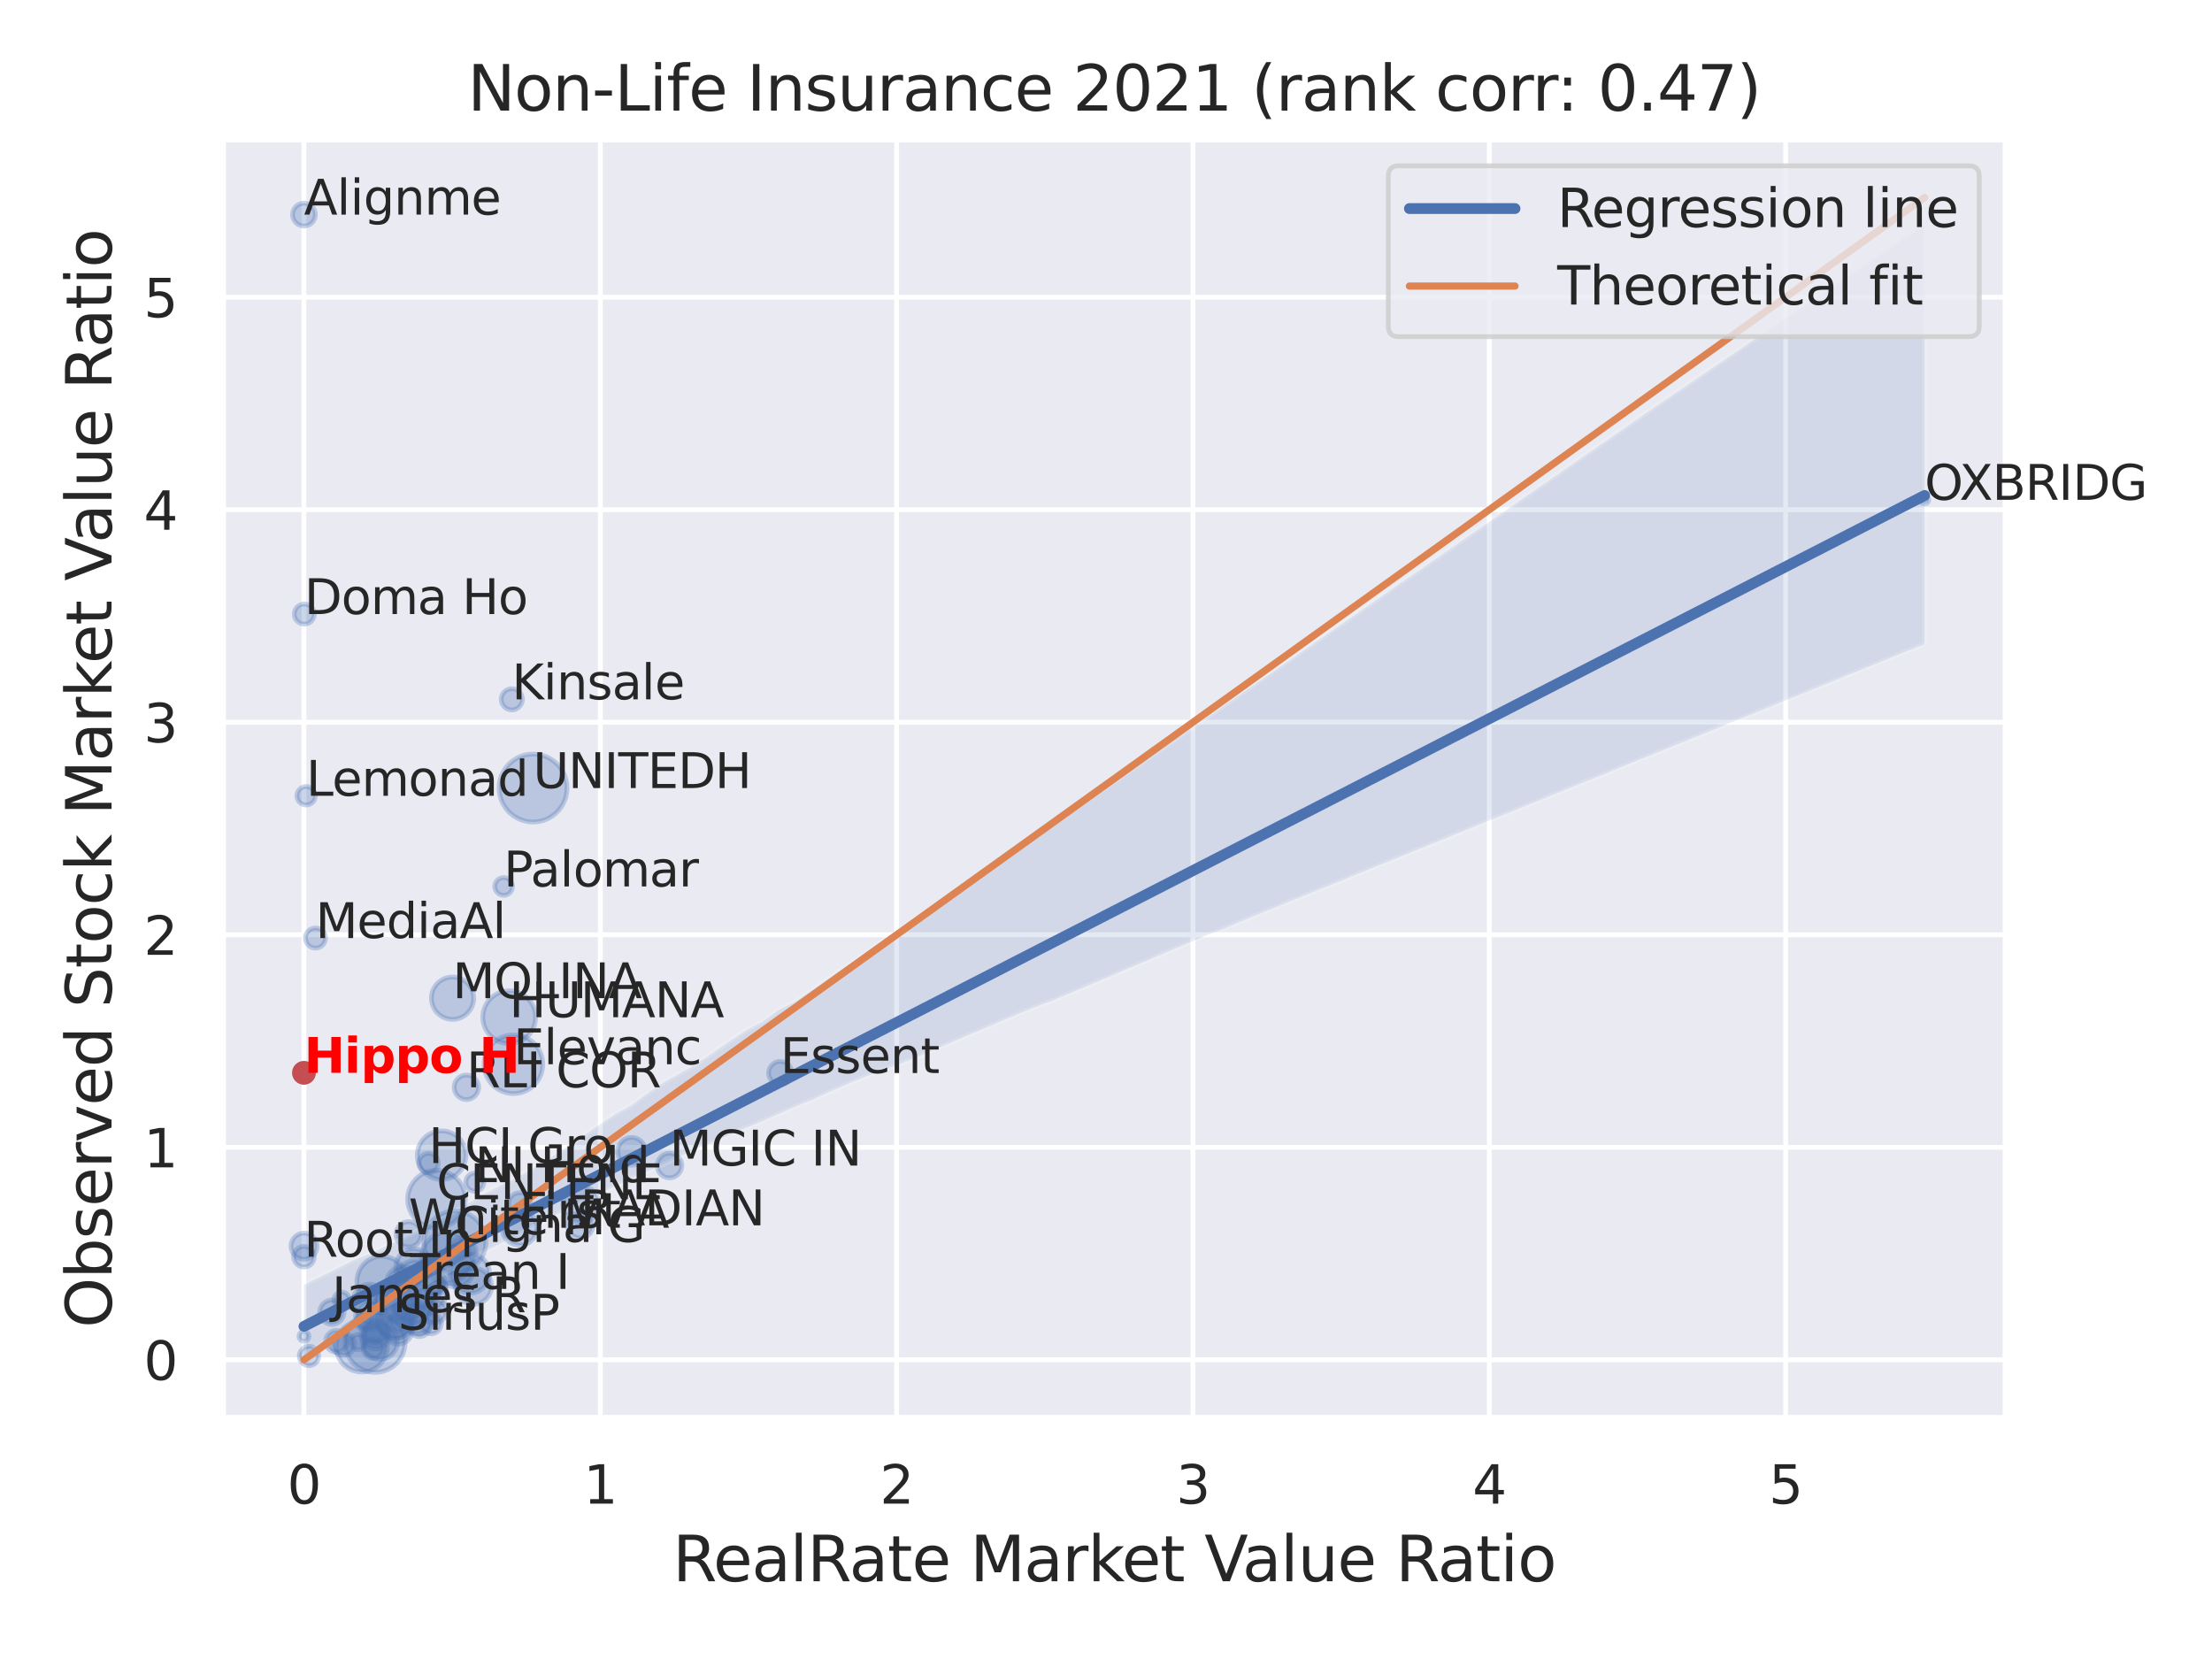 <?xml version="1.0" encoding="utf-8" standalone="no"?>
<!DOCTYPE svg PUBLIC "-//W3C//DTD SVG 1.1//EN"
  "http://www.w3.org/Graphics/SVG/1.1/DTD/svg11.dtd">
<svg xmlns:xlink="http://www.w3.org/1999/xlink" width="460.8pt" height="345.6pt" viewBox="0 0 460.8 345.6" xmlns="http://www.w3.org/2000/svg" version="1.1">
 <defs>
  <style type="text/css">*{stroke-linejoin: round; stroke-linecap: butt}</style>
 </defs>
 <g id="figure_1">
  <g id="patch_1">
   <path d="M 0 345.6 
L 460.8 345.6 
L 460.8 0 
L 0 0 
z
" style="fill: #ffffff"/>
  </g>
  <g id="axes_1">
   <g id="patch_2">
    <path d="M 46.44 295.38 
L 417.813 295.38 
L 417.813 29.04 
L 46.44 29.04 
z
" style="fill: #eaeaf2"/>
   </g>
   <g id="matplotlib.axis_1">
    <g id="xtick_1">
     <g id="line2d_1">
      <path d="M 63.321 295.38 
L 63.321 29.04 
" clip-path="url(#p83a70f47cb)" style="fill: none; stroke: #ffffff; stroke-linecap: round"/>
     </g>
     <g id="text_1">
      <!-- 0 -->
      <g style="fill: #262626" transform="translate(59.821 313.238) scale(0.11 -0.11)">
       <defs>
        <path id="DejaVuSans-30" d="M 2034 4250 
Q 1547 4250 1301 3770 
Q 1056 3291 1056 2328 
Q 1056 1369 1301 889 
Q 1547 409 2034 409 
Q 2525 409 2770 889 
Q 3016 1369 3016 2328 
Q 3016 3291 2770 3770 
Q 2525 4250 2034 4250 
z
M 2034 4750 
Q 2819 4750 3233 4129 
Q 3647 3509 3647 2328 
Q 3647 1150 3233 529 
Q 2819 -91 2034 -91 
Q 1250 -91 836 529 
Q 422 1150 422 2328 
Q 422 3509 836 4129 
Q 1250 4750 2034 4750 
z
" transform="scale(0.016)"/>
       </defs>
       <use xlink:href="#DejaVuSans-30"/>
      </g>
     </g>
    </g>
    <g id="xtick_2">
     <g id="line2d_2">
      <path d="M 125.053 295.38 
L 125.053 29.04 
" clip-path="url(#p83a70f47cb)" style="fill: none; stroke: #ffffff; stroke-linecap: round"/>
     </g>
     <g id="text_2">
      <!-- 1 -->
      <g style="fill: #262626" transform="translate(121.553 313.238) scale(0.11 -0.11)">
       <defs>
        <path id="DejaVuSans-31" d="M 794 531 
L 1825 531 
L 1825 4091 
L 703 3866 
L 703 4441 
L 1819 4666 
L 2450 4666 
L 2450 531 
L 3481 531 
L 3481 0 
L 794 0 
L 794 531 
z
" transform="scale(0.016)"/>
       </defs>
       <use xlink:href="#DejaVuSans-31"/>
      </g>
     </g>
    </g>
    <g id="xtick_3">
     <g id="line2d_3">
      <path d="M 186.785 295.38 
L 186.785 29.04 
" clip-path="url(#p83a70f47cb)" style="fill: none; stroke: #ffffff; stroke-linecap: round"/>
     </g>
     <g id="text_3">
      <!-- 2 -->
      <g style="fill: #262626" transform="translate(183.286 313.238) scale(0.11 -0.11)">
       <defs>
        <path id="DejaVuSans-32" d="M 1228 531 
L 3431 531 
L 3431 0 
L 469 0 
L 469 531 
Q 828 903 1448 1529 
Q 2069 2156 2228 2338 
Q 2531 2678 2651 2914 
Q 2772 3150 2772 3378 
Q 2772 3750 2511 3984 
Q 2250 4219 1831 4219 
Q 1534 4219 1204 4116 
Q 875 4013 500 3803 
L 500 4441 
Q 881 4594 1212 4672 
Q 1544 4750 1819 4750 
Q 2544 4750 2975 4387 
Q 3406 4025 3406 3419 
Q 3406 3131 3298 2873 
Q 3191 2616 2906 2266 
Q 2828 2175 2409 1742 
Q 1991 1309 1228 531 
z
" transform="scale(0.016)"/>
       </defs>
       <use xlink:href="#DejaVuSans-32"/>
      </g>
     </g>
    </g>
    <g id="xtick_4">
     <g id="line2d_4">
      <path d="M 248.517 295.38 
L 248.517 29.04 
" clip-path="url(#p83a70f47cb)" style="fill: none; stroke: #ffffff; stroke-linecap: round"/>
     </g>
     <g id="text_4">
      <!-- 3 -->
      <g style="fill: #262626" transform="translate(245.018 313.238) scale(0.11 -0.11)">
       <defs>
        <path id="DejaVuSans-33" d="M 2597 2516 
Q 3050 2419 3304 2112 
Q 3559 1806 3559 1356 
Q 3559 666 3084 287 
Q 2609 -91 1734 -91 
Q 1441 -91 1130 -33 
Q 819 25 488 141 
L 488 750 
Q 750 597 1062 519 
Q 1375 441 1716 441 
Q 2309 441 2620 675 
Q 2931 909 2931 1356 
Q 2931 1769 2642 2001 
Q 2353 2234 1838 2234 
L 1294 2234 
L 1294 2753 
L 1863 2753 
Q 2328 2753 2575 2939 
Q 2822 3125 2822 3475 
Q 2822 3834 2567 4026 
Q 2313 4219 1838 4219 
Q 1578 4219 1281 4162 
Q 984 4106 628 3988 
L 628 4550 
Q 988 4650 1302 4700 
Q 1616 4750 1894 4750 
Q 2613 4750 3031 4423 
Q 3450 4097 3450 3541 
Q 3450 3153 3228 2886 
Q 3006 2619 2597 2516 
z
" transform="scale(0.016)"/>
       </defs>
       <use xlink:href="#DejaVuSans-33"/>
      </g>
     </g>
    </g>
    <g id="xtick_5">
     <g id="line2d_5">
      <path d="M 310.249 295.38 
L 310.249 29.04 
" clip-path="url(#p83a70f47cb)" style="fill: none; stroke: #ffffff; stroke-linecap: round"/>
     </g>
     <g id="text_5">
      <!-- 4 -->
      <g style="fill: #262626" transform="translate(306.75 313.238) scale(0.11 -0.11)">
       <defs>
        <path id="DejaVuSans-34" d="M 2419 4116 
L 825 1625 
L 2419 1625 
L 2419 4116 
z
M 2253 4666 
L 3047 4666 
L 3047 1625 
L 3713 1625 
L 3713 1100 
L 3047 1100 
L 3047 0 
L 2419 0 
L 2419 1100 
L 313 1100 
L 313 1709 
L 2253 4666 
z
" transform="scale(0.016)"/>
       </defs>
       <use xlink:href="#DejaVuSans-34"/>
      </g>
     </g>
    </g>
    <g id="xtick_6">
     <g id="line2d_6">
      <path d="M 371.981 295.38 
L 371.981 29.04 
" clip-path="url(#p83a70f47cb)" style="fill: none; stroke: #ffffff; stroke-linecap: round"/>
     </g>
     <g id="text_6">
      <!-- 5 -->
      <g style="fill: #262626" transform="translate(368.482 313.238) scale(0.11 -0.11)">
       <defs>
        <path id="DejaVuSans-35" d="M 691 4666 
L 3169 4666 
L 3169 4134 
L 1269 4134 
L 1269 2991 
Q 1406 3038 1543 3061 
Q 1681 3084 1819 3084 
Q 2600 3084 3056 2656 
Q 3513 2228 3513 1497 
Q 3513 744 3044 326 
Q 2575 -91 1722 -91 
Q 1428 -91 1123 -41 
Q 819 9 494 109 
L 494 744 
Q 775 591 1075 516 
Q 1375 441 1709 441 
Q 2250 441 2565 725 
Q 2881 1009 2881 1497 
Q 2881 1984 2565 2268 
Q 2250 2553 1709 2553 
Q 1456 2553 1204 2497 
Q 953 2441 691 2322 
L 691 4666 
z
" transform="scale(0.016)"/>
       </defs>
       <use xlink:href="#DejaVuSans-35"/>
      </g>
     </g>
    </g>
    <g id="text_7">
     <!-- RealRate Market Value Ratio -->
     <g style="fill: #262626" transform="translate(140.14 329.404) scale(0.13 -0.13)">
      <defs>
       <path id="DejaVuSans-52" d="M 2841 2188 
Q 3044 2119 3236 1894 
Q 3428 1669 3622 1275 
L 4263 0 
L 3584 0 
L 2988 1197 
Q 2756 1666 2539 1819 
Q 2322 1972 1947 1972 
L 1259 1972 
L 1259 0 
L 628 0 
L 628 4666 
L 2053 4666 
Q 2853 4666 3247 4331 
Q 3641 3997 3641 3322 
Q 3641 2881 3436 2590 
Q 3231 2300 2841 2188 
z
M 1259 4147 
L 1259 2491 
L 2053 2491 
Q 2509 2491 2742 2702 
Q 2975 2913 2975 3322 
Q 2975 3731 2742 3939 
Q 2509 4147 2053 4147 
L 1259 4147 
z
" transform="scale(0.016)"/>
       <path id="DejaVuSans-65" d="M 3597 1894 
L 3597 1613 
L 953 1613 
Q 991 1019 1311 708 
Q 1631 397 2203 397 
Q 2534 397 2845 478 
Q 3156 559 3463 722 
L 3463 178 
Q 3153 47 2828 -22 
Q 2503 -91 2169 -91 
Q 1331 -91 842 396 
Q 353 884 353 1716 
Q 353 2575 817 3079 
Q 1281 3584 2069 3584 
Q 2775 3584 3186 3129 
Q 3597 2675 3597 1894 
z
M 3022 2063 
Q 3016 2534 2758 2815 
Q 2500 3097 2075 3097 
Q 1594 3097 1305 2825 
Q 1016 2553 972 2059 
L 3022 2063 
z
" transform="scale(0.016)"/>
       <path id="DejaVuSans-61" d="M 2194 1759 
Q 1497 1759 1228 1600 
Q 959 1441 959 1056 
Q 959 750 1161 570 
Q 1363 391 1709 391 
Q 2188 391 2477 730 
Q 2766 1069 2766 1631 
L 2766 1759 
L 2194 1759 
z
M 3341 1997 
L 3341 0 
L 2766 0 
L 2766 531 
Q 2569 213 2275 61 
Q 1981 -91 1556 -91 
Q 1019 -91 701 211 
Q 384 513 384 1019 
Q 384 1609 779 1909 
Q 1175 2209 1959 2209 
L 2766 2209 
L 2766 2266 
Q 2766 2663 2505 2880 
Q 2244 3097 1772 3097 
Q 1472 3097 1187 3025 
Q 903 2953 641 2809 
L 641 3341 
Q 956 3463 1253 3523 
Q 1550 3584 1831 3584 
Q 2591 3584 2966 3190 
Q 3341 2797 3341 1997 
z
" transform="scale(0.016)"/>
       <path id="DejaVuSans-6c" d="M 603 4863 
L 1178 4863 
L 1178 0 
L 603 0 
L 603 4863 
z
" transform="scale(0.016)"/>
       <path id="DejaVuSans-74" d="M 1172 4494 
L 1172 3500 
L 2356 3500 
L 2356 3053 
L 1172 3053 
L 1172 1153 
Q 1172 725 1289 603 
Q 1406 481 1766 481 
L 2356 481 
L 2356 0 
L 1766 0 
Q 1100 0 847 248 
Q 594 497 594 1153 
L 594 3053 
L 172 3053 
L 172 3500 
L 594 3500 
L 594 4494 
L 1172 4494 
z
" transform="scale(0.016)"/>
       <path id="DejaVuSans-20" transform="scale(0.016)"/>
       <path id="DejaVuSans-4d" d="M 628 4666 
L 1569 4666 
L 2759 1491 
L 3956 4666 
L 4897 4666 
L 4897 0 
L 4281 0 
L 4281 4097 
L 3078 897 
L 2444 897 
L 1241 4097 
L 1241 0 
L 628 0 
L 628 4666 
z
" transform="scale(0.016)"/>
       <path id="DejaVuSans-72" d="M 2631 2963 
Q 2534 3019 2420 3045 
Q 2306 3072 2169 3072 
Q 1681 3072 1420 2755 
Q 1159 2438 1159 1844 
L 1159 0 
L 581 0 
L 581 3500 
L 1159 3500 
L 1159 2956 
Q 1341 3275 1631 3429 
Q 1922 3584 2338 3584 
Q 2397 3584 2469 3576 
Q 2541 3569 2628 3553 
L 2631 2963 
z
" transform="scale(0.016)"/>
       <path id="DejaVuSans-6b" d="M 581 4863 
L 1159 4863 
L 1159 1991 
L 2875 3500 
L 3609 3500 
L 1753 1863 
L 3688 0 
L 2938 0 
L 1159 1709 
L 1159 0 
L 581 0 
L 581 4863 
z
" transform="scale(0.016)"/>
       <path id="DejaVuSans-56" d="M 1831 0 
L 50 4666 
L 709 4666 
L 2188 738 
L 3669 4666 
L 4325 4666 
L 2547 0 
L 1831 0 
z
" transform="scale(0.016)"/>
       <path id="DejaVuSans-75" d="M 544 1381 
L 544 3500 
L 1119 3500 
L 1119 1403 
Q 1119 906 1312 657 
Q 1506 409 1894 409 
Q 2359 409 2629 706 
Q 2900 1003 2900 1516 
L 2900 3500 
L 3475 3500 
L 3475 0 
L 2900 0 
L 2900 538 
Q 2691 219 2414 64 
Q 2138 -91 1772 -91 
Q 1169 -91 856 284 
Q 544 659 544 1381 
z
M 1991 3584 
L 1991 3584 
z
" transform="scale(0.016)"/>
       <path id="DejaVuSans-69" d="M 603 3500 
L 1178 3500 
L 1178 0 
L 603 0 
L 603 3500 
z
M 603 4863 
L 1178 4863 
L 1178 4134 
L 603 4134 
L 603 4863 
z
" transform="scale(0.016)"/>
       <path id="DejaVuSans-6f" d="M 1959 3097 
Q 1497 3097 1228 2736 
Q 959 2375 959 1747 
Q 959 1119 1226 758 
Q 1494 397 1959 397 
Q 2419 397 2687 759 
Q 2956 1122 2956 1747 
Q 2956 2369 2687 2733 
Q 2419 3097 1959 3097 
z
M 1959 3584 
Q 2709 3584 3137 3096 
Q 3566 2609 3566 1747 
Q 3566 888 3137 398 
Q 2709 -91 1959 -91 
Q 1206 -91 779 398 
Q 353 888 353 1747 
Q 353 2609 779 3096 
Q 1206 3584 1959 3584 
z
" transform="scale(0.016)"/>
      </defs>
      <use xlink:href="#DejaVuSans-52"/>
      <use xlink:href="#DejaVuSans-65" x="64.982"/>
      <use xlink:href="#DejaVuSans-61" x="126.506"/>
      <use xlink:href="#DejaVuSans-6c" x="187.785"/>
      <use xlink:href="#DejaVuSans-52" x="215.568"/>
      <use xlink:href="#DejaVuSans-61" x="282.801"/>
      <use xlink:href="#DejaVuSans-74" x="344.08"/>
      <use xlink:href="#DejaVuSans-65" x="383.289"/>
      <use xlink:href="#DejaVuSans-20" x="444.812"/>
      <use xlink:href="#DejaVuSans-4d" x="476.6"/>
      <use xlink:href="#DejaVuSans-61" x="562.879"/>
      <use xlink:href="#DejaVuSans-72" x="624.158"/>
      <use xlink:href="#DejaVuSans-6b" x="665.271"/>
      <use xlink:href="#DejaVuSans-65" x="719.557"/>
      <use xlink:href="#DejaVuSans-74" x="781.08"/>
      <use xlink:href="#DejaVuSans-20" x="820.289"/>
      <use xlink:href="#DejaVuSans-56" x="852.076"/>
      <use xlink:href="#DejaVuSans-61" x="912.734"/>
      <use xlink:href="#DejaVuSans-6c" x="974.014"/>
      <use xlink:href="#DejaVuSans-75" x="1001.797"/>
      <use xlink:href="#DejaVuSans-65" x="1065.176"/>
      <use xlink:href="#DejaVuSans-20" x="1126.699"/>
      <use xlink:href="#DejaVuSans-52" x="1158.486"/>
      <use xlink:href="#DejaVuSans-61" x="1225.719"/>
      <use xlink:href="#DejaVuSans-74" x="1286.998"/>
      <use xlink:href="#DejaVuSans-69" x="1326.207"/>
      <use xlink:href="#DejaVuSans-6f" x="1353.99"/>
     </g>
    </g>
   </g>
   <g id="matplotlib.axis_2">
    <g id="ytick_1">
     <g id="line2d_7">
      <path d="M 46.44 283.274 
L 417.813 283.274 
" clip-path="url(#p83a70f47cb)" style="fill: none; stroke: #ffffff; stroke-linecap: round"/>
     </g>
     <g id="text_8">
      <!-- 0 -->
      <g style="fill: #262626" transform="translate(29.941 287.453) scale(0.11 -0.11)">
       <use xlink:href="#DejaVuSans-30"/>
      </g>
     </g>
    </g>
    <g id="ytick_2">
     <g id="line2d_8">
      <path d="M 46.44 239.001 
L 417.813 239.001 
" clip-path="url(#p83a70f47cb)" style="fill: none; stroke: #ffffff; stroke-linecap: round"/>
     </g>
     <g id="text_9">
      <!-- 1 -->
      <g style="fill: #262626" transform="translate(29.941 243.18) scale(0.11 -0.11)">
       <use xlink:href="#DejaVuSans-31"/>
      </g>
     </g>
    </g>
    <g id="ytick_3">
     <g id="line2d_9">
      <path d="M 46.44 194.728 
L 417.813 194.728 
" clip-path="url(#p83a70f47cb)" style="fill: none; stroke: #ffffff; stroke-linecap: round"/>
     </g>
     <g id="text_10">
      <!-- 2 -->
      <g style="fill: #262626" transform="translate(29.941 198.907) scale(0.11 -0.11)">
       <use xlink:href="#DejaVuSans-32"/>
      </g>
     </g>
    </g>
    <g id="ytick_4">
     <g id="line2d_10">
      <path d="M 46.44 150.455 
L 417.813 150.455 
" clip-path="url(#p83a70f47cb)" style="fill: none; stroke: #ffffff; stroke-linecap: round"/>
     </g>
     <g id="text_11">
      <!-- 3 -->
      <g style="fill: #262626" transform="translate(29.941 154.634) scale(0.11 -0.11)">
       <use xlink:href="#DejaVuSans-33"/>
      </g>
     </g>
    </g>
    <g id="ytick_5">
     <g id="line2d_11">
      <path d="M 46.44 106.182 
L 417.813 106.182 
" clip-path="url(#p83a70f47cb)" style="fill: none; stroke: #ffffff; stroke-linecap: round"/>
     </g>
     <g id="text_12">
      <!-- 4 -->
      <g style="fill: #262626" transform="translate(29.941 110.361) scale(0.11 -0.11)">
       <use xlink:href="#DejaVuSans-34"/>
      </g>
     </g>
    </g>
    <g id="ytick_6">
     <g id="line2d_12">
      <path d="M 46.44 61.909 
L 417.813 61.909 
" clip-path="url(#p83a70f47cb)" style="fill: none; stroke: #ffffff; stroke-linecap: round"/>
     </g>
     <g id="text_13">
      <!-- 5 -->
      <g style="fill: #262626" transform="translate(29.941 66.088) scale(0.11 -0.11)">
       <use xlink:href="#DejaVuSans-35"/>
      </g>
     </g>
    </g>
    <g id="text_14">
     <!-- Observed Stock Market Value Ratio -->
     <g style="fill: #262626" transform="translate(23.238 276.612) rotate(-90) scale(0.13 -0.13)">
      <defs>
       <path id="DejaVuSans-4f" d="M 2522 4238 
Q 1834 4238 1429 3725 
Q 1025 3213 1025 2328 
Q 1025 1447 1429 934 
Q 1834 422 2522 422 
Q 3209 422 3611 934 
Q 4013 1447 4013 2328 
Q 4013 3213 3611 3725 
Q 3209 4238 2522 4238 
z
M 2522 4750 
Q 3503 4750 4090 4092 
Q 4678 3434 4678 2328 
Q 4678 1225 4090 567 
Q 3503 -91 2522 -91 
Q 1538 -91 948 565 
Q 359 1222 359 2328 
Q 359 3434 948 4092 
Q 1538 4750 2522 4750 
z
" transform="scale(0.016)"/>
       <path id="DejaVuSans-62" d="M 3116 1747 
Q 3116 2381 2855 2742 
Q 2594 3103 2138 3103 
Q 1681 3103 1420 2742 
Q 1159 2381 1159 1747 
Q 1159 1113 1420 752 
Q 1681 391 2138 391 
Q 2594 391 2855 752 
Q 3116 1113 3116 1747 
z
M 1159 2969 
Q 1341 3281 1617 3432 
Q 1894 3584 2278 3584 
Q 2916 3584 3314 3078 
Q 3713 2572 3713 1747 
Q 3713 922 3314 415 
Q 2916 -91 2278 -91 
Q 1894 -91 1617 61 
Q 1341 213 1159 525 
L 1159 0 
L 581 0 
L 581 4863 
L 1159 4863 
L 1159 2969 
z
" transform="scale(0.016)"/>
       <path id="DejaVuSans-73" d="M 2834 3397 
L 2834 2853 
Q 2591 2978 2328 3040 
Q 2066 3103 1784 3103 
Q 1356 3103 1142 2972 
Q 928 2841 928 2578 
Q 928 2378 1081 2264 
Q 1234 2150 1697 2047 
L 1894 2003 
Q 2506 1872 2764 1633 
Q 3022 1394 3022 966 
Q 3022 478 2636 193 
Q 2250 -91 1575 -91 
Q 1294 -91 989 -36 
Q 684 19 347 128 
L 347 722 
Q 666 556 975 473 
Q 1284 391 1588 391 
Q 1994 391 2212 530 
Q 2431 669 2431 922 
Q 2431 1156 2273 1281 
Q 2116 1406 1581 1522 
L 1381 1569 
Q 847 1681 609 1914 
Q 372 2147 372 2553 
Q 372 3047 722 3315 
Q 1072 3584 1716 3584 
Q 2034 3584 2315 3537 
Q 2597 3491 2834 3397 
z
" transform="scale(0.016)"/>
       <path id="DejaVuSans-76" d="M 191 3500 
L 800 3500 
L 1894 563 
L 2988 3500 
L 3597 3500 
L 2284 0 
L 1503 0 
L 191 3500 
z
" transform="scale(0.016)"/>
       <path id="DejaVuSans-64" d="M 2906 2969 
L 2906 4863 
L 3481 4863 
L 3481 0 
L 2906 0 
L 2906 525 
Q 2725 213 2448 61 
Q 2172 -91 1784 -91 
Q 1150 -91 751 415 
Q 353 922 353 1747 
Q 353 2572 751 3078 
Q 1150 3584 1784 3584 
Q 2172 3584 2448 3432 
Q 2725 3281 2906 2969 
z
M 947 1747 
Q 947 1113 1208 752 
Q 1469 391 1925 391 
Q 2381 391 2643 752 
Q 2906 1113 2906 1747 
Q 2906 2381 2643 2742 
Q 2381 3103 1925 3103 
Q 1469 3103 1208 2742 
Q 947 2381 947 1747 
z
" transform="scale(0.016)"/>
       <path id="DejaVuSans-53" d="M 3425 4513 
L 3425 3897 
Q 3066 4069 2747 4153 
Q 2428 4238 2131 4238 
Q 1616 4238 1336 4038 
Q 1056 3838 1056 3469 
Q 1056 3159 1242 3001 
Q 1428 2844 1947 2747 
L 2328 2669 
Q 3034 2534 3370 2195 
Q 3706 1856 3706 1288 
Q 3706 609 3251 259 
Q 2797 -91 1919 -91 
Q 1588 -91 1214 -16 
Q 841 59 441 206 
L 441 856 
Q 825 641 1194 531 
Q 1563 422 1919 422 
Q 2459 422 2753 634 
Q 3047 847 3047 1241 
Q 3047 1584 2836 1778 
Q 2625 1972 2144 2069 
L 1759 2144 
Q 1053 2284 737 2584 
Q 422 2884 422 3419 
Q 422 4038 858 4394 
Q 1294 4750 2059 4750 
Q 2388 4750 2728 4690 
Q 3069 4631 3425 4513 
z
" transform="scale(0.016)"/>
       <path id="DejaVuSans-63" d="M 3122 3366 
L 3122 2828 
Q 2878 2963 2633 3030 
Q 2388 3097 2138 3097 
Q 1578 3097 1268 2742 
Q 959 2388 959 1747 
Q 959 1106 1268 751 
Q 1578 397 2138 397 
Q 2388 397 2633 464 
Q 2878 531 3122 666 
L 3122 134 
Q 2881 22 2623 -34 
Q 2366 -91 2075 -91 
Q 1284 -91 818 406 
Q 353 903 353 1747 
Q 353 2603 823 3093 
Q 1294 3584 2113 3584 
Q 2378 3584 2631 3529 
Q 2884 3475 3122 3366 
z
" transform="scale(0.016)"/>
      </defs>
      <use xlink:href="#DejaVuSans-4f"/>
      <use xlink:href="#DejaVuSans-62" x="78.711"/>
      <use xlink:href="#DejaVuSans-73" x="142.188"/>
      <use xlink:href="#DejaVuSans-65" x="194.287"/>
      <use xlink:href="#DejaVuSans-72" x="255.811"/>
      <use xlink:href="#DejaVuSans-76" x="296.924"/>
      <use xlink:href="#DejaVuSans-65" x="356.104"/>
      <use xlink:href="#DejaVuSans-64" x="417.627"/>
      <use xlink:href="#DejaVuSans-20" x="481.104"/>
      <use xlink:href="#DejaVuSans-53" x="512.891"/>
      <use xlink:href="#DejaVuSans-74" x="576.367"/>
      <use xlink:href="#DejaVuSans-6f" x="615.576"/>
      <use xlink:href="#DejaVuSans-63" x="676.758"/>
      <use xlink:href="#DejaVuSans-6b" x="731.738"/>
      <use xlink:href="#DejaVuSans-20" x="789.648"/>
      <use xlink:href="#DejaVuSans-4d" x="821.436"/>
      <use xlink:href="#DejaVuSans-61" x="907.715"/>
      <use xlink:href="#DejaVuSans-72" x="968.994"/>
      <use xlink:href="#DejaVuSans-6b" x="1010.107"/>
      <use xlink:href="#DejaVuSans-65" x="1064.393"/>
      <use xlink:href="#DejaVuSans-74" x="1125.916"/>
      <use xlink:href="#DejaVuSans-20" x="1165.125"/>
      <use xlink:href="#DejaVuSans-56" x="1196.912"/>
      <use xlink:href="#DejaVuSans-61" x="1257.57"/>
      <use xlink:href="#DejaVuSans-6c" x="1318.85"/>
      <use xlink:href="#DejaVuSans-75" x="1346.633"/>
      <use xlink:href="#DejaVuSans-65" x="1410.012"/>
      <use xlink:href="#DejaVuSans-20" x="1471.535"/>
      <use xlink:href="#DejaVuSans-52" x="1503.322"/>
      <use xlink:href="#DejaVuSans-61" x="1570.555"/>
      <use xlink:href="#DejaVuSans-74" x="1631.834"/>
      <use xlink:href="#DejaVuSans-69" x="1671.043"/>
      <use xlink:href="#DejaVuSans-6f" x="1698.826"/>
     </g>
    </g>
   </g>
   <g id="PathCollection_1">
    <path d="M 84.986 276.353 
C 86.288 276.353 87.537 275.836 88.458 274.915 
C 89.379 273.994 89.896 272.745 89.896 271.443 
C 89.896 270.14 89.379 268.891 88.458 267.97 
C 87.537 267.05 86.288 266.532 84.986 266.532 
C 83.684 266.532 82.434 267.05 81.514 267.97 
C 80.593 268.891 80.075 270.14 80.075 271.443 
C 80.075 272.745 80.593 273.994 81.514 274.915 
C 82.434 275.836 83.684 276.353 84.986 276.353 
z
" clip-path="url(#p83a70f47cb)" style="fill: #4c72b0; fill-opacity: 0.3; stroke: #4c72b0; stroke-opacity: 0.3"/>
    <path d="M 78.135 285.893 
C 79.794 285.893 81.386 285.234 82.559 284.061 
C 83.732 282.888 84.391 281.296 84.391 279.637 
C 84.391 277.978 83.732 276.387 82.559 275.214 
C 81.386 274.041 79.794 273.382 78.135 273.382 
C 76.476 273.382 74.885 274.041 73.712 275.214 
C 72.539 276.387 71.88 277.978 71.88 279.637 
C 71.88 281.296 72.539 282.888 73.712 284.061 
C 74.885 285.234 76.476 285.893 78.135 285.893 
z
" clip-path="url(#p83a70f47cb)" style="fill: #4c72b0; fill-opacity: 0.3; stroke: #4c72b0; stroke-opacity: 0.3"/>
    <path d="M 121.034 254.625 
C 122.032 254.625 122.99 254.228 123.697 253.522 
C 124.403 252.816 124.8 251.858 124.8 250.859 
C 124.8 249.86 124.403 248.902 123.697 248.196 
C 122.99 247.49 122.032 247.093 121.034 247.093 
C 120.035 247.093 119.077 247.49 118.371 248.196 
C 117.664 248.902 117.268 249.86 117.268 250.859 
C 117.268 251.858 117.664 252.816 118.371 253.522 
C 119.077 254.228 120.035 254.625 121.034 254.625 
z
" clip-path="url(#p83a70f47cb)" style="fill: #4c72b0; fill-opacity: 0.3; stroke: #4c72b0; stroke-opacity: 0.3"/>
    <path d="M 82.343 278.752 
C 83.467 278.752 84.546 278.305 85.341 277.51 
C 86.136 276.715 86.583 275.636 86.583 274.512 
C 86.583 273.387 86.136 272.308 85.341 271.513 
C 84.546 270.718 83.467 270.271 82.343 270.271 
C 81.218 270.271 80.14 270.718 79.345 271.513 
C 78.55 272.308 78.103 273.387 78.103 274.512 
C 78.103 275.636 78.55 276.715 79.345 277.51 
C 80.14 278.305 81.218 278.752 82.343 278.752 
z
" clip-path="url(#p83a70f47cb)" style="fill: #4c72b0; fill-opacity: 0.3; stroke: #4c72b0; stroke-opacity: 0.3"/>
    <path d="M 75.843 276.956 
C 76.284 276.956 76.708 276.781 77.021 276.468 
C 77.333 276.156 77.509 275.732 77.509 275.29 
C 77.509 274.848 77.333 274.424 77.021 274.112 
C 76.708 273.799 76.284 273.624 75.843 273.624 
C 75.401 273.624 74.977 273.799 74.664 274.112 
C 74.352 274.424 74.176 274.848 74.176 275.29 
C 74.176 275.732 74.352 276.156 74.664 276.468 
C 74.977 276.781 75.401 276.956 75.843 276.956 
z
" clip-path="url(#p83a70f47cb)" style="fill: #4c72b0; fill-opacity: 0.3; stroke: #4c72b0; stroke-opacity: 0.3"/>
    <path d="M 106.075 217.399 
C 107.533 217.399 108.932 216.82 109.963 215.789 
C 110.994 214.758 111.574 213.359 111.574 211.901 
C 111.574 210.443 110.994 209.044 109.963 208.013 
C 108.932 206.982 107.533 206.403 106.075 206.403 
C 104.617 206.403 103.218 206.982 102.187 208.013 
C 101.156 209.044 100.577 210.443 100.577 211.901 
C 100.577 213.359 101.156 214.758 102.187 215.789 
C 103.218 216.82 104.617 217.399 106.075 217.399 
z
" clip-path="url(#p83a70f47cb)" style="fill: #4c72b0; fill-opacity: 0.3; stroke: #4c72b0; stroke-opacity: 0.3"/>
    <path d="M 96.11 264.055 
C 96.931 264.055 97.718 263.729 98.299 263.149 
C 98.879 262.568 99.206 261.781 99.206 260.96 
C 99.206 260.139 98.879 259.351 98.299 258.771 
C 97.718 258.19 96.931 257.864 96.11 257.864 
C 95.289 257.864 94.501 258.19 93.921 258.771 
C 93.34 259.351 93.014 260.139 93.014 260.96 
C 93.014 261.781 93.34 262.568 93.921 263.149 
C 94.501 263.729 95.289 264.055 96.11 264.055 
z
" clip-path="url(#p83a70f47cb)" style="fill: #4c72b0; fill-opacity: 0.3; stroke: #4c72b0; stroke-opacity: 0.3"/>
    <path d="M 98.646 271.681 
C 99.641 271.681 100.595 271.285 101.299 270.582 
C 102.002 269.878 102.398 268.924 102.398 267.929 
C 102.398 266.934 102.002 265.98 101.299 265.276 
C 100.595 264.573 99.641 264.177 98.646 264.177 
C 97.651 264.177 96.697 264.573 95.993 265.276 
C 95.29 265.98 94.894 266.934 94.894 267.929 
C 94.894 268.924 95.29 269.878 95.993 270.582 
C 96.697 271.285 97.651 271.681 98.646 271.681 
z
" clip-path="url(#p83a70f47cb)" style="fill: #4c72b0; fill-opacity: 0.3; stroke: #4c72b0; stroke-opacity: 0.3"/>
    <path d="M 92.002 245.717 
C 93.345 245.717 94.634 245.184 95.584 244.234 
C 96.534 243.284 97.068 241.995 97.068 240.651 
C 97.068 239.308 96.534 238.019 95.584 237.069 
C 94.634 236.119 93.345 235.585 92.002 235.585 
C 90.658 235.585 89.369 236.119 88.419 237.069 
C 87.469 238.019 86.936 239.308 86.936 240.651 
C 86.936 241.995 87.469 243.284 88.419 244.234 
C 89.369 245.184 90.658 245.717 92.002 245.717 
z
" clip-path="url(#p83a70f47cb)" style="fill: #4c72b0; fill-opacity: 0.3; stroke: #4c72b0; stroke-opacity: 0.3"/>
    <path d="M 97.164 229.06 
C 97.841 229.06 98.491 228.791 98.97 228.312 
C 99.448 227.833 99.718 227.183 99.718 226.506 
C 99.718 225.829 99.448 225.179 98.97 224.7 
C 98.491 224.221 97.841 223.952 97.164 223.952 
C 96.487 223.952 95.837 224.221 95.358 224.7 
C 94.879 225.179 94.61 225.829 94.61 226.506 
C 94.61 227.183 94.879 227.833 95.358 228.312 
C 95.837 228.791 96.487 229.06 97.164 229.06 
z
" clip-path="url(#p83a70f47cb)" style="fill: #4c72b0; fill-opacity: 0.3; stroke: #4c72b0; stroke-opacity: 0.3"/>
    <path d="M 86.891 272.527 
C 88.22 272.527 89.494 271.999 90.433 271.06 
C 91.373 270.121 91.9 268.846 91.9 267.518 
C 91.9 266.19 91.373 264.915 90.433 263.976 
C 89.494 263.037 88.22 262.509 86.891 262.509 
C 85.563 262.509 84.289 263.037 83.349 263.976 
C 82.41 264.915 81.882 266.19 81.882 267.518 
C 81.882 268.846 82.41 270.121 83.349 271.06 
C 84.289 271.999 85.563 272.527 86.891 272.527 
z
" clip-path="url(#p83a70f47cb)" style="fill: #4c72b0; fill-opacity: 0.3; stroke: #4c72b0; stroke-opacity: 0.3"/>
    <path d="M 131.583 242.733 
C 132.349 242.733 133.084 242.429 133.626 241.887 
C 134.168 241.345 134.473 240.61 134.473 239.843 
C 134.473 239.077 134.168 238.341 133.626 237.799 
C 133.084 237.257 132.349 236.953 131.583 236.953 
C 130.816 236.953 130.081 237.257 129.539 237.799 
C 128.997 238.341 128.692 239.077 128.692 239.843 
C 128.692 240.61 128.997 241.345 129.539 241.887 
C 130.081 242.429 130.816 242.733 131.583 242.733 
z
" clip-path="url(#p83a70f47cb)" style="fill: #4c72b0; fill-opacity: 0.3; stroke: #4c72b0; stroke-opacity: 0.3"/>
    <path d="M 90.504 275.614 
C 91.155 275.614 91.778 275.356 92.238 274.896 
C 92.698 274.437 92.956 273.813 92.956 273.163 
C 92.956 272.513 92.698 271.889 92.238 271.429 
C 91.778 270.969 91.155 270.711 90.504 270.711 
C 89.854 270.711 89.231 270.969 88.771 271.429 
C 88.311 271.889 88.053 272.513 88.053 273.163 
C 88.053 273.813 88.311 274.437 88.771 274.896 
C 89.231 275.356 89.854 275.614 90.504 275.614 
z
" clip-path="url(#p83a70f47cb)" style="fill: #4c72b0; fill-opacity: 0.3; stroke: #4c72b0; stroke-opacity: 0.3"/>
    <path d="M 111.046 171.233 
C 112.921 171.233 114.72 170.488 116.046 169.162 
C 117.372 167.835 118.117 166.037 118.117 164.162 
C 118.117 162.286 117.372 160.488 116.046 159.162 
C 114.72 157.835 112.921 157.09 111.046 157.09 
C 109.171 157.09 107.372 157.835 106.046 159.162 
C 104.72 160.488 103.975 162.286 103.975 164.162 
C 103.975 166.037 104.72 167.835 106.046 169.162 
C 107.372 170.488 109.171 171.233 111.046 171.233 
z
" clip-path="url(#p83a70f47cb)" style="fill: #4c72b0; fill-opacity: 0.3; stroke: #4c72b0; stroke-opacity: 0.3"/>
    <path d="M 85.126 259.762 
C 85.824 259.762 86.493 259.485 86.987 258.992 
C 87.48 258.498 87.757 257.829 87.757 257.131 
C 87.757 256.433 87.48 255.764 86.987 255.27 
C 86.493 254.777 85.824 254.5 85.126 254.5 
C 84.428 254.5 83.759 254.777 83.265 255.27 
C 82.772 255.764 82.495 256.433 82.495 257.131 
C 82.495 257.829 82.772 258.498 83.265 258.992 
C 83.759 259.485 84.428 259.762 85.126 259.762 
z
" clip-path="url(#p83a70f47cb)" style="fill: #4c72b0; fill-opacity: 0.3; stroke: #4c72b0; stroke-opacity: 0.3"/>
    <path d="M 83.506 277.455 
C 84.125 277.455 84.718 277.209 85.156 276.772 
C 85.593 276.334 85.839 275.741 85.839 275.123 
C 85.839 274.504 85.593 273.911 85.156 273.473 
C 84.718 273.036 84.125 272.79 83.506 272.79 
C 82.888 272.79 82.295 273.036 81.857 273.473 
C 81.42 273.911 81.174 274.504 81.174 275.123 
C 81.174 275.741 81.42 276.334 81.857 276.772 
C 82.295 277.209 82.888 277.455 83.506 277.455 
z
" clip-path="url(#p83a70f47cb)" style="fill: #4c72b0; fill-opacity: 0.3; stroke: #4c72b0; stroke-opacity: 0.3"/>
    <path d="M 77.757 282.991 
C 78.312 282.991 78.844 282.771 79.236 282.379 
C 79.628 281.987 79.848 281.454 79.848 280.9 
C 79.848 280.345 79.628 279.813 79.236 279.421 
C 78.844 279.029 78.312 278.808 77.757 278.808 
C 77.202 278.808 76.67 279.029 76.278 279.421 
C 75.886 279.813 75.665 280.345 75.665 280.9 
C 75.665 281.454 75.886 281.987 76.278 282.379 
C 76.67 282.771 77.202 282.991 77.757 282.991 
z
" clip-path="url(#p83a70f47cb)" style="fill: #4c72b0; fill-opacity: 0.3; stroke: #4c72b0; stroke-opacity: 0.3"/>
    <path d="M 78.192 281.002 
C 78.982 281.002 79.74 280.688 80.299 280.13 
C 80.858 279.571 81.172 278.813 81.172 278.023 
C 81.172 277.232 80.858 276.474 80.299 275.915 
C 79.74 275.357 78.982 275.043 78.192 275.043 
C 77.402 275.043 76.644 275.357 76.085 275.915 
C 75.526 276.474 75.212 277.232 75.212 278.023 
C 75.212 278.813 75.526 279.571 76.085 280.13 
C 76.644 280.688 77.402 281.002 78.192 281.002 
z
" clip-path="url(#p83a70f47cb)" style="fill: #4c72b0; fill-opacity: 0.3; stroke: #4c72b0; stroke-opacity: 0.3"/>
    <path d="M 77.016 274.413 
C 77.931 274.413 78.809 274.049 79.456 273.402 
C 80.102 272.756 80.466 271.878 80.466 270.963 
C 80.466 270.048 80.102 269.171 79.456 268.524 
C 78.809 267.877 77.931 267.514 77.016 267.514 
C 76.102 267.514 75.224 267.877 74.577 268.524 
C 73.93 269.171 73.567 270.048 73.567 270.963 
C 73.567 271.878 73.93 272.756 74.577 273.402 
C 75.224 274.049 76.102 274.413 77.016 274.413 
z
" clip-path="url(#p83a70f47cb)" style="fill: #4c72b0; fill-opacity: 0.3; stroke: #4c72b0; stroke-opacity: 0.3"/>
    <path d="M 139.47 245.367 
C 140.15 245.367 140.801 245.097 141.281 244.616 
C 141.761 244.136 142.031 243.485 142.031 242.806 
C 142.031 242.126 141.761 241.475 141.281 240.995 
C 140.801 240.514 140.15 240.245 139.47 240.245 
C 138.791 240.245 138.14 240.514 137.659 240.995 
C 137.179 241.475 136.909 242.126 136.909 242.806 
C 136.909 243.485 137.179 244.136 137.659 244.616 
C 138.14 245.097 138.791 245.367 139.47 245.367 
z
" clip-path="url(#p83a70f47cb)" style="fill: #4c72b0; fill-opacity: 0.3; stroke: #4c72b0; stroke-opacity: 0.3"/>
    <path d="M 120.875 257.906 
C 121.578 257.906 122.251 257.627 122.748 257.13 
C 123.245 256.633 123.524 255.96 123.524 255.257 
C 123.524 254.555 123.245 253.881 122.748 253.385 
C 122.251 252.888 121.578 252.609 120.875 252.609 
C 120.173 252.609 119.499 252.888 119.003 253.385 
C 118.506 253.881 118.227 254.555 118.227 255.257 
C 118.227 255.96 118.506 256.633 119.003 257.13 
C 119.499 257.627 120.173 257.906 120.875 257.906 
z
" clip-path="url(#p83a70f47cb)" style="fill: #4c72b0; fill-opacity: 0.3; stroke: #4c72b0; stroke-opacity: 0.3"/>
    <path d="M 80.544 273.064 
C 81.189 273.064 81.807 272.808 82.262 272.353 
C 82.718 271.897 82.974 271.279 82.974 270.635 
C 82.974 269.99 82.718 269.372 82.262 268.917 
C 81.807 268.461 81.189 268.205 80.544 268.205 
C 79.9 268.205 79.282 268.461 78.826 268.917 
C 78.371 269.372 78.115 269.99 78.115 270.635 
C 78.115 271.279 78.371 271.897 78.826 272.353 
C 79.282 272.808 79.9 273.064 80.544 273.064 
z
" clip-path="url(#p83a70f47cb)" style="fill: #4c72b0; fill-opacity: 0.3; stroke: #4c72b0; stroke-opacity: 0.3"/>
    <path d="M 93.095 267.296 
C 94.5 267.296 95.847 266.738 96.841 265.745 
C 97.834 264.752 98.392 263.404 98.392 262 
C 98.392 260.595 97.834 259.248 96.841 258.254 
C 95.847 257.261 94.5 256.703 93.095 256.703 
C 91.691 256.703 90.343 257.261 89.35 258.254 
C 88.357 259.248 87.799 260.595 87.799 262 
C 87.799 263.404 88.357 264.752 89.35 265.745 
C 90.343 266.738 91.691 267.296 93.095 267.296 
z
" clip-path="url(#p83a70f47cb)" style="fill: #4c72b0; fill-opacity: 0.3; stroke: #4c72b0; stroke-opacity: 0.3"/>
    <path d="M 79.579 272.171 
C 80.965 272.171 82.294 271.62 83.274 270.64 
C 84.254 269.661 84.805 268.331 84.805 266.946 
C 84.805 265.56 84.254 264.231 83.274 263.251 
C 82.294 262.271 80.965 261.72 79.579 261.72 
C 78.194 261.72 76.864 262.271 75.884 263.251 
C 74.905 264.231 74.354 265.56 74.354 266.946 
C 74.354 268.331 74.905 269.661 75.884 270.64 
C 76.864 271.62 78.194 272.171 79.579 272.171 
z
" clip-path="url(#p83a70f47cb)" style="fill: #4c72b0; fill-opacity: 0.3; stroke: #4c72b0; stroke-opacity: 0.3"/>
    <path d="M 83.916 270.62 
C 84.812 270.62 85.671 270.264 86.305 269.631 
C 86.938 268.998 87.294 268.139 87.294 267.243 
C 87.294 266.347 86.938 265.488 86.305 264.855 
C 85.671 264.221 84.812 263.865 83.916 263.865 
C 83.021 263.865 82.161 264.221 81.528 264.855 
C 80.895 265.488 80.539 266.347 80.539 267.243 
C 80.539 268.139 80.895 268.998 81.528 269.631 
C 82.161 270.264 83.021 270.62 83.916 270.62 
z
" clip-path="url(#p83a70f47cb)" style="fill: #4c72b0; fill-opacity: 0.3; stroke: #4c72b0; stroke-opacity: 0.3"/>
    <path d="M 94.848 268.075 
C 95.893 268.075 96.895 267.66 97.633 266.921 
C 98.372 266.182 98.787 265.18 98.787 264.136 
C 98.787 263.091 98.372 262.089 97.633 261.351 
C 96.895 260.612 95.893 260.197 94.848 260.197 
C 93.804 260.197 92.802 260.612 92.063 261.351 
C 91.324 262.089 90.909 263.091 90.909 264.136 
C 90.909 265.18 91.324 266.182 92.063 266.921 
C 92.802 267.66 93.804 268.075 94.848 268.075 
z
" clip-path="url(#p83a70f47cb)" style="fill: #4c72b0; fill-opacity: 0.3; stroke: #4c72b0; stroke-opacity: 0.3"/>
    <path d="M 86.185 267.593 
C 87.171 267.593 88.117 267.202 88.815 266.504 
C 89.512 265.807 89.904 264.861 89.904 263.874 
C 89.904 262.888 89.512 261.942 88.815 261.245 
C 88.117 260.547 87.171 260.155 86.185 260.155 
C 85.199 260.155 84.253 260.547 83.555 261.245 
C 82.858 261.942 82.466 262.888 82.466 263.874 
C 82.466 264.861 82.858 265.807 83.555 266.504 
C 84.253 267.202 85.199 267.593 86.185 267.593 
z
" clip-path="url(#p83a70f47cb)" style="fill: #4c72b0; fill-opacity: 0.3; stroke: #4c72b0; stroke-opacity: 0.3"/>
    <path d="M 64.38 284.494 
C 64.916 284.494 65.429 284.282 65.808 283.903 
C 66.187 283.524 66.399 283.011 66.399 282.475 
C 66.399 281.939 66.187 281.426 65.808 281.047 
C 65.429 280.668 64.916 280.455 64.38 280.455 
C 63.844 280.455 63.331 280.668 62.952 281.047 
C 62.573 281.426 62.36 281.939 62.36 282.475 
C 62.36 283.011 62.573 283.524 62.952 283.903 
C 63.331 284.282 63.844 284.494 64.38 284.494 
z
" clip-path="url(#p83a70f47cb)" style="fill: #4c72b0; fill-opacity: 0.3; stroke: #4c72b0; stroke-opacity: 0.3"/>
    <path d="M 90.928 255.818 
C 92.521 255.818 94.048 255.186 95.174 254.06 
C 96.3 252.934 96.933 251.406 96.933 249.814 
C 96.933 248.221 96.3 246.694 95.174 245.568 
C 94.048 244.442 92.521 243.809 90.928 243.809 
C 89.336 243.809 87.809 244.442 86.682 245.568 
C 85.556 246.694 84.924 248.221 84.924 249.814 
C 84.924 251.406 85.556 252.934 86.682 254.06 
C 87.809 255.186 89.336 255.818 90.928 255.818 
z
" clip-path="url(#p83a70f47cb)" style="fill: #4c72b0; fill-opacity: 0.3; stroke: #4c72b0; stroke-opacity: 0.3"/>
    <path d="M 71.188 272.372 
C 71.616 272.372 72.027 272.202 72.33 271.899 
C 72.633 271.596 72.803 271.185 72.803 270.757 
C 72.803 270.329 72.633 269.918 72.33 269.615 
C 72.027 269.313 71.616 269.142 71.188 269.142 
C 70.76 269.142 70.349 269.313 70.046 269.615 
C 69.744 269.918 69.573 270.329 69.573 270.757 
C 69.573 271.185 69.744 271.596 70.046 271.899 
C 70.349 272.202 70.76 272.372 71.188 272.372 
z
" clip-path="url(#p83a70f47cb)" style="fill: #4c72b0; fill-opacity: 0.3; stroke: #4c72b0; stroke-opacity: 0.3"/>
    <path d="M 77.055 277.028 
C 77.846 277.028 78.604 276.714 79.162 276.155 
C 79.721 275.597 80.035 274.839 80.035 274.049 
C 80.035 273.258 79.721 272.5 79.162 271.942 
C 78.604 271.383 77.846 271.069 77.055 271.069 
C 76.265 271.069 75.507 271.383 74.949 271.942 
C 74.39 272.5 74.076 273.258 74.076 274.049 
C 74.076 274.839 74.39 275.597 74.949 276.155 
C 75.507 276.714 76.265 277.028 77.055 277.028 
z
" clip-path="url(#p83a70f47cb)" style="fill: #4c72b0; fill-opacity: 0.3; stroke: #4c72b0; stroke-opacity: 0.3"/>
    <path d="M 89.026 273.154 
C 90.089 273.154 91.109 272.731 91.861 271.98 
C 92.613 271.228 93.036 270.207 93.036 269.144 
C 93.036 268.081 92.613 267.06 91.861 266.308 
C 91.109 265.556 90.089 265.134 89.026 265.134 
C 87.962 265.134 86.942 265.556 86.19 266.308 
C 85.438 267.06 85.016 268.081 85.016 269.144 
C 85.016 270.207 85.438 271.228 86.19 271.98 
C 86.942 272.731 87.962 273.154 89.026 273.154 
z
" clip-path="url(#p83a70f47cb)" style="fill: #4c72b0; fill-opacity: 0.3; stroke: #4c72b0; stroke-opacity: 0.3"/>
    <path d="M 97.864 269.395 
C 98.951 269.395 99.993 268.963 100.761 268.194 
C 101.53 267.426 101.962 266.384 101.962 265.297 
C 101.962 264.21 101.53 263.168 100.761 262.4 
C 99.993 261.631 98.951 261.2 97.864 261.2 
C 96.777 261.2 95.735 261.631 94.967 262.4 
C 94.198 263.168 93.767 264.21 93.767 265.297 
C 93.767 266.384 94.198 267.426 94.967 268.194 
C 95.735 268.963 96.777 269.395 97.864 269.395 
z
" clip-path="url(#p83a70f47cb)" style="fill: #4c72b0; fill-opacity: 0.3; stroke: #4c72b0; stroke-opacity: 0.3"/>
    <path d="M 75.364 285.811 
C 76.781 285.811 78.14 285.248 79.141 284.246 
C 80.143 283.245 80.706 281.886 80.706 280.469 
C 80.706 279.053 80.143 277.694 79.141 276.692 
C 78.14 275.691 76.781 275.128 75.364 275.128 
C 73.948 275.128 72.589 275.691 71.587 276.692 
C 70.585 277.694 70.023 279.053 70.023 280.469 
C 70.023 281.886 70.585 283.245 71.587 284.246 
C 72.589 285.248 73.948 285.811 75.364 285.811 
z
" clip-path="url(#p83a70f47cb)" style="fill: #4c72b0; fill-opacity: 0.3; stroke: #4c72b0; stroke-opacity: 0.3"/>
    <path d="M 84.882 275.171 
C 85.585 275.171 86.259 274.892 86.756 274.395 
C 87.253 273.898 87.532 273.224 87.532 272.521 
C 87.532 271.819 87.253 271.145 86.756 270.648 
C 86.259 270.151 85.585 269.872 84.882 269.872 
C 84.18 269.872 83.506 270.151 83.009 270.648 
C 82.512 271.145 82.233 271.819 82.233 272.521 
C 82.233 273.224 82.512 273.898 83.009 274.395 
C 83.506 274.892 84.18 275.171 84.882 275.171 
z
" clip-path="url(#p83a70f47cb)" style="fill: #4c72b0; fill-opacity: 0.3; stroke: #4c72b0; stroke-opacity: 0.3"/>
    <path d="M 106.961 227.809 
C 108.582 227.809 110.136 227.165 111.282 226.019 
C 112.428 224.873 113.071 223.319 113.071 221.699 
C 113.071 220.078 112.428 218.524 111.282 217.378 
C 110.136 216.232 108.582 215.588 106.961 215.588 
C 105.341 215.588 103.786 216.232 102.64 217.378 
C 101.495 218.524 100.851 220.078 100.851 221.699 
C 100.851 223.319 101.495 224.873 102.64 226.019 
C 103.786 227.165 105.341 227.809 106.961 227.809 
z
" clip-path="url(#p83a70f47cb)" style="fill: #4c72b0; fill-opacity: 0.3; stroke: #4c72b0; stroke-opacity: 0.3"/>
    <path d="M 108.248 253.1 
C 108.862 253.1 109.45 252.856 109.884 252.422 
C 110.318 251.988 110.562 251.399 110.562 250.786 
C 110.562 250.172 110.318 249.583 109.884 249.149 
C 109.45 248.715 108.862 248.471 108.248 248.471 
C 107.634 248.471 107.045 248.715 106.611 249.149 
C 106.177 249.583 105.933 250.172 105.933 250.786 
C 105.933 251.399 106.177 251.988 106.611 252.422 
C 107.045 252.856 107.634 253.1 108.248 253.1 
z
" clip-path="url(#p83a70f47cb)" style="fill: #4c72b0; fill-opacity: 0.3; stroke: #4c72b0; stroke-opacity: 0.3"/>
    <path d="M 94.274 212.348 
C 95.443 212.348 96.564 211.884 97.39 211.058 
C 98.216 210.231 98.681 209.111 98.681 207.942 
C 98.681 206.774 98.216 205.653 97.39 204.826 
C 96.564 204 95.443 203.536 94.274 203.536 
C 93.106 203.536 91.985 204 91.159 204.826 
C 90.333 205.653 89.868 206.774 89.868 207.942 
C 89.868 209.111 90.333 210.231 91.159 211.058 
C 91.985 211.884 93.106 212.348 94.274 212.348 
z
" clip-path="url(#p83a70f47cb)" style="fill: #4c72b0; fill-opacity: 0.3; stroke: #4c72b0; stroke-opacity: 0.3"/>
    <path d="M 82.265 278.866 
C 83.214 278.866 84.125 278.489 84.797 277.818 
C 85.468 277.146 85.845 276.235 85.845 275.286 
C 85.845 274.336 85.468 273.425 84.797 272.754 
C 84.125 272.082 83.214 271.705 82.265 271.705 
C 81.315 271.705 80.404 272.082 79.732 272.754 
C 79.061 273.425 78.684 274.336 78.684 275.286 
C 78.684 276.235 79.061 277.146 79.732 277.818 
C 80.404 278.489 81.315 278.866 82.265 278.866 
z
" clip-path="url(#p83a70f47cb)" style="fill: #4c72b0; fill-opacity: 0.3; stroke: #4c72b0; stroke-opacity: 0.3"/>
    <path d="M 79.131 283.169 
C 80.094 283.169 81.017 282.787 81.697 282.106 
C 82.378 281.426 82.76 280.503 82.76 279.54 
C 82.76 278.578 82.378 277.655 81.697 276.974 
C 81.017 276.293 80.094 275.911 79.131 275.911 
C 78.169 275.911 77.246 276.293 76.565 276.974 
C 75.885 277.655 75.502 278.578 75.502 279.54 
C 75.502 280.503 75.885 281.426 76.565 282.106 
C 77.246 282.787 78.169 283.169 79.131 283.169 
z
" clip-path="url(#p83a70f47cb)" style="fill: #4c72b0; fill-opacity: 0.3; stroke: #4c72b0; stroke-opacity: 0.3"/>
    <path d="M 82.107 275.257 
C 83.157 275.257 84.164 274.84 84.906 274.098 
C 85.648 273.356 86.065 272.349 86.065 271.299 
C 86.065 270.249 85.648 269.242 84.906 268.5 
C 84.164 267.758 83.157 267.341 82.107 267.341 
C 81.057 267.341 80.05 267.758 79.308 268.5 
C 78.566 269.242 78.149 270.249 78.149 271.299 
C 78.149 272.349 78.566 273.356 79.308 274.098 
C 80.05 274.84 81.057 275.257 82.107 275.257 
z
" clip-path="url(#p83a70f47cb)" style="fill: #4c72b0; fill-opacity: 0.3; stroke: #4c72b0; stroke-opacity: 0.3"/>
    <path d="M 85.93 275.635 
C 87.074 275.635 88.172 275.18 88.982 274.371 
C 89.791 273.561 90.246 272.463 90.246 271.319 
C 90.246 270.174 89.791 269.076 88.982 268.266 
C 88.172 267.457 87.074 267.002 85.93 267.002 
C 84.785 267.002 83.687 267.457 82.877 268.266 
C 82.068 269.076 81.613 270.174 81.613 271.319 
C 81.613 272.463 82.068 273.561 82.877 274.371 
C 83.687 275.18 84.785 275.635 85.93 275.635 
z
" clip-path="url(#p83a70f47cb)" style="fill: #4c72b0; fill-opacity: 0.3; stroke: #4c72b0; stroke-opacity: 0.3"/>
    <path d="M 87.081 277.841 
C 87.908 277.841 88.701 277.512 89.286 276.927 
C 89.87 276.343 90.199 275.55 90.199 274.723 
C 90.199 273.896 89.87 273.103 89.286 272.519 
C 88.701 271.934 87.908 271.606 87.081 271.606 
C 86.254 271.606 85.461 271.934 84.877 272.519 
C 84.292 273.103 83.964 273.896 83.964 274.723 
C 83.964 275.55 84.292 276.343 84.877 276.927 
C 85.461 277.512 86.254 277.841 87.081 277.841 
z
" clip-path="url(#p83a70f47cb)" style="fill: #4c72b0; fill-opacity: 0.3; stroke: #4c72b0; stroke-opacity: 0.3"/>
    <path d="M 90.523 269.806 
C 91.153 269.806 91.757 269.556 92.203 269.111 
C 92.648 268.665 92.899 268.061 92.899 267.431 
C 92.899 266.8 92.648 266.196 92.203 265.75 
C 91.757 265.305 91.153 265.055 90.523 265.055 
C 89.892 265.055 89.288 265.305 88.843 265.75 
C 88.397 266.196 88.147 266.8 88.147 267.431 
C 88.147 268.061 88.397 268.665 88.843 269.111 
C 89.288 269.556 89.892 269.806 90.523 269.806 
z
" clip-path="url(#p83a70f47cb)" style="fill: #4c72b0; fill-opacity: 0.3; stroke: #4c72b0; stroke-opacity: 0.3"/>
    <path d="M 89.804 277.853 
C 90.376 277.853 90.925 277.626 91.329 277.221 
C 91.734 276.817 91.961 276.268 91.961 275.696 
C 91.961 275.124 91.734 274.576 91.329 274.171 
C 90.925 273.767 90.376 273.54 89.804 273.54 
C 89.232 273.54 88.684 273.767 88.279 274.171 
C 87.875 274.576 87.648 275.124 87.648 275.696 
C 87.648 276.268 87.875 276.817 88.279 277.221 
C 88.684 277.626 89.232 277.853 89.804 277.853 
z
" clip-path="url(#p83a70f47cb)" style="fill: #4c72b0; fill-opacity: 0.3; stroke: #4c72b0; stroke-opacity: 0.3"/>
    <path d="M 78.451 279.787 
C 79.126 279.787 79.774 279.519 80.251 279.041 
C 80.729 278.564 80.997 277.916 80.997 277.241 
C 80.997 276.565 80.729 275.918 80.251 275.44 
C 79.774 274.963 79.126 274.694 78.451 274.694 
C 77.776 274.694 77.128 274.963 76.65 275.44 
C 76.173 275.918 75.904 276.565 75.904 277.241 
C 75.904 277.916 76.173 278.564 76.65 279.041 
C 77.128 279.519 77.776 279.787 78.451 279.787 
z
" clip-path="url(#p83a70f47cb)" style="fill: #4c72b0; fill-opacity: 0.3; stroke: #4c72b0; stroke-opacity: 0.3"/>
    <path d="M 89.282 244.314 
C 89.819 244.314 90.335 244.101 90.715 243.72 
C 91.096 243.34 91.309 242.825 91.309 242.287 
C 91.309 241.749 91.096 241.233 90.715 240.853 
C 90.335 240.473 89.819 240.26 89.282 240.26 
C 88.744 240.26 88.228 240.473 87.848 240.853 
C 87.468 241.233 87.254 241.749 87.254 242.287 
C 87.254 242.825 87.468 243.34 87.848 243.72 
C 88.228 244.101 88.744 244.314 89.282 244.314 
z
" clip-path="url(#p83a70f47cb)" style="fill: #4c72b0; fill-opacity: 0.3; stroke: #4c72b0; stroke-opacity: 0.3"/>
    <path d="M 71.539 282.351 
C 72.155 282.351 72.747 282.106 73.183 281.669 
C 73.619 281.233 73.864 280.642 73.864 280.025 
C 73.864 279.408 73.619 278.817 73.183 278.381 
C 72.747 277.945 72.155 277.7 71.539 277.7 
C 70.922 277.7 70.33 277.945 69.894 278.381 
C 69.458 278.817 69.213 279.408 69.213 280.025 
C 69.213 280.642 69.458 281.233 69.894 281.669 
C 70.33 282.106 70.922 282.351 71.539 282.351 
z
" clip-path="url(#p83a70f47cb)" style="fill: #4c72b0; fill-opacity: 0.3; stroke: #4c72b0; stroke-opacity: 0.3"/>
    <path d="M 77.674 279.801 
C 78.204 279.801 78.713 279.59 79.088 279.215 
C 79.462 278.84 79.673 278.332 79.673 277.802 
C 79.673 277.272 79.462 276.763 79.088 276.388 
C 78.713 276.013 78.204 275.803 77.674 275.803 
C 77.144 275.803 76.635 276.013 76.261 276.388 
C 75.886 276.763 75.675 277.272 75.675 277.802 
C 75.675 278.332 75.886 278.84 76.261 279.215 
C 76.635 279.59 77.144 279.801 77.674 279.801 
z
" clip-path="url(#p83a70f47cb)" style="fill: #4c72b0; fill-opacity: 0.3; stroke: #4c72b0; stroke-opacity: 0.3"/>
    <path d="M 162.545 225.957 
C 163.188 225.957 163.806 225.701 164.261 225.246 
C 164.716 224.79 164.972 224.173 164.972 223.529 
C 164.972 222.886 164.716 222.268 164.261 221.813 
C 163.806 221.358 163.188 221.102 162.545 221.102 
C 161.901 221.102 161.283 221.358 160.828 221.813 
C 160.373 222.268 160.117 222.886 160.117 223.529 
C 160.117 224.173 160.373 224.79 160.828 225.246 
C 161.283 225.701 161.901 225.957 162.545 225.957 
z
" clip-path="url(#p83a70f47cb)" style="fill: #4c72b0; fill-opacity: 0.3; stroke: #4c72b0; stroke-opacity: 0.3"/>
    <path d="M 108.218 259.416 
C 109.185 259.416 110.113 259.031 110.797 258.347 
C 111.482 257.663 111.866 256.735 111.866 255.767 
C 111.866 254.8 111.482 253.872 110.797 253.188 
C 110.113 252.503 109.185 252.119 108.218 252.119 
C 107.25 252.119 106.322 252.503 105.638 253.188 
C 104.954 253.872 104.569 254.8 104.569 255.767 
C 104.569 256.735 104.954 257.663 105.638 258.347 
C 106.322 259.031 107.25 259.416 108.218 259.416 
z
" clip-path="url(#p83a70f47cb)" style="fill: #4c72b0; fill-opacity: 0.3; stroke: #4c72b0; stroke-opacity: 0.3"/>
    <path d="M 87.366 278.438 
C 87.963 278.438 88.536 278.201 88.958 277.779 
C 89.38 277.357 89.617 276.784 89.617 276.187 
C 89.617 275.59 89.38 275.018 88.958 274.596 
C 88.536 274.174 87.963 273.936 87.366 273.936 
C 86.769 273.936 86.197 274.174 85.775 274.596 
C 85.352 275.018 85.115 275.59 85.115 276.187 
C 85.115 276.784 85.352 277.357 85.775 277.779 
C 86.197 278.201 86.769 278.438 87.366 278.438 
z
" clip-path="url(#p83a70f47cb)" style="fill: #4c72b0; fill-opacity: 0.3; stroke: #4c72b0; stroke-opacity: 0.3"/>
    <path d="M 74.575 281.174 
C 74.994 281.174 75.397 281.008 75.693 280.711 
C 75.99 280.415 76.156 280.012 76.156 279.593 
C 76.156 279.174 75.99 278.772 75.693 278.475 
C 75.397 278.179 74.994 278.012 74.575 278.012 
C 74.156 278.012 73.754 278.179 73.457 278.475 
C 73.161 278.772 72.994 279.174 72.994 279.593 
C 72.994 280.012 73.161 280.415 73.457 280.711 
C 73.754 281.008 74.156 281.174 74.575 281.174 
z
" clip-path="url(#p83a70f47cb)" style="fill: #4c72b0; fill-opacity: 0.3; stroke: #4c72b0; stroke-opacity: 0.3"/>
    <path d="M 63.326 279.406 
C 63.6 279.406 63.863 279.297 64.057 279.103 
C 64.251 278.909 64.359 278.646 64.359 278.372 
C 64.359 278.098 64.251 277.836 64.057 277.642 
C 63.863 277.448 63.6 277.339 63.326 277.339 
C 63.052 277.339 62.789 277.448 62.596 277.642 
C 62.402 277.836 62.293 278.098 62.293 278.372 
C 62.293 278.646 62.402 278.909 62.596 279.103 
C 62.789 279.297 63.052 279.406 63.326 279.406 
z
" clip-path="url(#p83a70f47cb)" style="fill: #4c72b0; fill-opacity: 0.3; stroke: #4c72b0; stroke-opacity: 0.3"/>
    <path d="M 63.349 262.322 
C 64.072 262.322 64.765 262.035 65.276 261.524 
C 65.787 261.013 66.074 260.32 66.074 259.597 
C 66.074 258.875 65.787 258.182 65.276 257.671 
C 64.765 257.16 64.072 256.873 63.349 256.873 
C 62.626 256.873 61.933 257.16 61.422 257.671 
C 60.911 258.182 60.624 258.875 60.624 259.597 
C 60.624 260.32 60.911 261.013 61.422 261.524 
C 61.933 262.035 62.626 262.322 63.349 262.322 
z
" clip-path="url(#p83a70f47cb)" style="fill: #4c72b0; fill-opacity: 0.3; stroke: #4c72b0; stroke-opacity: 0.3"/>
    <path d="M 82.925 279.983 
C 83.714 279.983 84.471 279.669 85.029 279.111 
C 85.587 278.554 85.9 277.797 85.9 277.008 
C 85.9 276.219 85.587 275.462 85.029 274.904 
C 84.471 274.346 83.714 274.033 82.925 274.033 
C 82.136 274.033 81.379 274.346 80.821 274.904 
C 80.263 275.462 79.95 276.219 79.95 277.008 
C 79.95 277.797 80.263 278.554 80.821 279.111 
C 81.379 279.669 82.136 279.983 82.925 279.983 
z
" clip-path="url(#p83a70f47cb)" style="fill: #4c72b0; fill-opacity: 0.3; stroke: #4c72b0; stroke-opacity: 0.3"/>
    <path d="M 400.932 104.972 
C 401.158 104.972 401.374 104.882 401.533 104.723 
C 401.693 104.563 401.782 104.347 401.782 104.122 
C 401.782 103.896 401.693 103.68 401.533 103.521 
C 401.374 103.361 401.158 103.272 400.932 103.272 
C 400.707 103.272 400.49 103.361 400.331 103.521 
C 400.172 103.68 400.082 103.896 400.082 104.122 
C 400.082 104.347 400.172 104.563 400.331 104.723 
C 400.49 104.882 400.707 104.972 400.932 104.972 
z
" clip-path="url(#p83a70f47cb)" style="fill: #4c72b0; fill-opacity: 0.3; stroke: #4c72b0; stroke-opacity: 0.3"/>
    <path d="M 70.1 281.675 
C 70.7 281.675 71.276 281.437 71.7 281.012 
C 72.125 280.588 72.363 280.012 72.363 279.412 
C 72.363 278.812 72.125 278.236 71.7 277.812 
C 71.276 277.387 70.7 277.149 70.1 277.149 
C 69.5 277.149 68.924 277.387 68.499 277.812 
C 68.075 278.236 67.836 278.812 67.836 279.412 
C 67.836 280.012 68.075 280.588 68.499 281.012 
C 68.924 281.437 69.5 281.675 70.1 281.675 
z
" clip-path="url(#p83a70f47cb)" style="fill: #4c72b0; fill-opacity: 0.3; stroke: #4c72b0; stroke-opacity: 0.3"/>
    <path d="M 69.135 275.892 
C 69.807 275.892 70.452 275.625 70.928 275.149 
C 71.403 274.674 71.67 274.029 71.67 273.357 
C 71.67 272.684 71.403 272.04 70.928 271.564 
C 70.452 271.089 69.807 270.822 69.135 270.822 
C 68.463 270.822 67.818 271.089 67.343 271.564 
C 66.867 272.04 66.6 272.684 66.6 273.357 
C 66.6 274.029 66.867 274.674 67.343 275.149 
C 67.818 275.625 68.463 275.892 69.135 275.892 
z
" clip-path="url(#p83a70f47cb)" style="fill: #4c72b0; fill-opacity: 0.3; stroke: #4c72b0; stroke-opacity: 0.3"/>
    <path d="M 106.621 147.887 
C 107.207 147.887 107.768 147.655 108.181 147.241 
C 108.595 146.827 108.828 146.266 108.828 145.681 
C 108.828 145.096 108.595 144.535 108.181 144.121 
C 107.768 143.707 107.207 143.475 106.621 143.475 
C 106.036 143.475 105.475 143.707 105.061 144.121 
C 104.648 144.535 104.415 145.096 104.415 145.681 
C 104.415 146.266 104.648 146.827 105.061 147.241 
C 105.475 147.655 106.036 147.887 106.621 147.887 
z
" clip-path="url(#p83a70f47cb)" style="fill: #4c72b0; fill-opacity: 0.3; stroke: #4c72b0; stroke-opacity: 0.3"/>
    <path d="M 98.92 248.157 
C 99.419 248.157 99.899 247.959 100.253 247.605 
C 100.606 247.252 100.805 246.772 100.805 246.272 
C 100.805 245.772 100.606 245.293 100.253 244.939 
C 99.899 244.586 99.419 244.387 98.92 244.387 
C 98.42 244.387 97.94 244.586 97.587 244.939 
C 97.233 245.293 97.035 245.772 97.035 246.272 
C 97.035 246.772 97.233 247.252 97.587 247.605 
C 97.94 247.959 98.42 248.157 98.92 248.157 
z
" clip-path="url(#p83a70f47cb)" style="fill: #4c72b0; fill-opacity: 0.3; stroke: #4c72b0; stroke-opacity: 0.3"/>
    <path d="M 90.732 269.419 
C 91.102 269.419 91.458 269.271 91.72 269.009 
C 91.983 268.747 92.13 268.391 92.13 268.02 
C 92.13 267.65 91.983 267.294 91.72 267.032 
C 91.458 266.77 91.102 266.622 90.732 266.622 
C 90.361 266.622 90.005 266.77 89.743 267.032 
C 89.481 267.294 89.334 267.65 89.334 268.02 
C 89.334 268.391 89.481 268.747 89.743 269.009 
C 90.005 269.271 90.361 269.419 90.732 269.419 
z
" clip-path="url(#p83a70f47cb)" style="fill: #4c72b0; fill-opacity: 0.3; stroke: #4c72b0; stroke-opacity: 0.3"/>
    <path d="M 63.778 167.695 
C 64.287 167.695 64.777 167.492 65.137 167.132 
C 65.498 166.771 65.7 166.282 65.7 165.772 
C 65.7 165.262 65.498 164.773 65.137 164.412 
C 64.777 164.052 64.287 163.849 63.778 163.849 
C 63.268 163.849 62.778 164.052 62.418 164.412 
C 62.057 164.773 61.855 165.262 61.855 165.772 
C 61.855 166.282 62.057 166.771 62.418 167.132 
C 62.778 167.492 63.268 167.695 63.778 167.695 
z
" clip-path="url(#p83a70f47cb)" style="fill: #4c72b0; fill-opacity: 0.3; stroke: #4c72b0; stroke-opacity: 0.3"/>
    <path d="M 63.394 130.014 
C 63.949 130.014 64.481 129.793 64.873 129.401 
C 65.265 129.009 65.486 128.477 65.486 127.922 
C 65.486 127.367 65.265 126.835 64.873 126.443 
C 64.481 126.051 63.949 125.83 63.394 125.83 
C 62.839 125.83 62.307 126.051 61.915 126.443 
C 61.523 126.835 61.302 127.367 61.302 127.922 
C 61.302 128.477 61.523 129.009 61.915 129.401 
C 62.307 129.793 62.839 130.014 63.394 130.014 
z
" clip-path="url(#p83a70f47cb)" style="fill: #4c72b0; fill-opacity: 0.3; stroke: #4c72b0; stroke-opacity: 0.3"/>
    <path d="M 94.774 265.166 
C 96.483 265.166 98.123 264.487 99.332 263.278 
C 100.541 262.07 101.22 260.43 101.22 258.72 
C 101.22 257.011 100.541 255.371 99.332 254.162 
C 98.123 252.953 96.483 252.274 94.774 252.274 
C 93.064 252.274 91.425 252.953 90.216 254.162 
C 89.007 255.371 88.328 257.011 88.328 258.72 
C 88.328 260.43 89.007 262.07 90.216 263.278 
C 91.425 264.487 93.064 265.166 94.774 265.166 
z
" clip-path="url(#p83a70f47cb)" style="fill: #4c72b0; fill-opacity: 0.3; stroke: #4c72b0; stroke-opacity: 0.3"/>
    <path d="M 104.92 186.511 
C 105.41 186.511 105.881 186.316 106.227 185.969 
C 106.574 185.623 106.768 185.153 106.768 184.663 
C 106.768 184.173 106.574 183.703 106.227 183.356 
C 105.881 183.01 105.41 182.815 104.92 182.815 
C 104.43 182.815 103.96 183.01 103.614 183.356 
C 103.267 183.703 103.073 184.173 103.073 184.663 
C 103.073 185.153 103.267 185.623 103.614 185.969 
C 103.96 186.316 104.43 186.511 104.92 186.511 
z
" clip-path="url(#p83a70f47cb)" style="fill: #4c72b0; fill-opacity: 0.3; stroke: #4c72b0; stroke-opacity: 0.3"/>
    <path d="M 63.321 263.944 
C 63.891 263.944 64.438 263.717 64.841 263.314 
C 65.244 262.911 65.47 262.364 65.47 261.794 
C 65.47 261.224 65.244 260.677 64.841 260.274 
C 64.438 259.871 63.891 259.645 63.321 259.645 
C 62.75 259.645 62.204 259.871 61.801 260.274 
C 61.397 260.677 61.171 261.224 61.171 261.794 
C 61.171 262.364 61.397 262.911 61.801 263.314 
C 62.204 263.717 62.75 263.944 63.321 263.944 
z
" clip-path="url(#p83a70f47cb)" style="fill: #4c72b0; fill-opacity: 0.3; stroke: #4c72b0; stroke-opacity: 0.3"/>
    <path d="M 85.45 270.441 
C 85.965 270.441 86.459 270.236 86.823 269.872 
C 87.187 269.508 87.391 269.014 87.391 268.5 
C 87.391 267.985 87.187 267.491 86.823 267.127 
C 86.459 266.763 85.965 266.558 85.45 266.558 
C 84.935 266.558 84.441 266.763 84.077 267.127 
C 83.713 267.491 83.508 267.985 83.508 268.5 
C 83.508 269.014 83.713 269.508 84.077 269.872 
C 84.441 270.236 84.935 270.441 85.45 270.441 
z
" clip-path="url(#p83a70f47cb)" style="fill: #4c72b0; fill-opacity: 0.3; stroke: #4c72b0; stroke-opacity: 0.3"/>
    <path d="M 65.728 197.503 
C 66.283 197.503 66.815 197.282 67.207 196.89 
C 67.6 196.498 67.82 195.966 67.82 195.411 
C 67.82 194.856 67.6 194.324 67.207 193.932 
C 66.815 193.54 66.283 193.319 65.728 193.319 
C 65.174 193.319 64.642 193.54 64.249 193.932 
C 63.857 194.324 63.637 194.856 63.637 195.411 
C 63.637 195.966 63.857 196.498 64.249 196.89 
C 64.642 197.282 65.174 197.503 65.728 197.503 
z
" clip-path="url(#p83a70f47cb)" style="fill: #4c72b0; fill-opacity: 0.3; stroke: #4c72b0; stroke-opacity: 0.3"/>
    <path d="M 63.321 225.462 
C 63.845 225.462 64.347 225.254 64.718 224.883 
C 65.088 224.513 65.296 224.01 65.296 223.487 
C 65.296 222.963 65.088 222.46 64.718 222.09 
C 64.347 221.719 63.845 221.511 63.321 221.511 
C 62.797 221.511 62.294 221.719 61.924 222.09 
C 61.553 222.46 61.345 222.963 61.345 223.487 
C 61.345 224.01 61.553 224.513 61.924 224.883 
C 62.294 225.254 62.797 225.462 63.321 225.462 
z
" clip-path="url(#p83a70f47cb)" style="fill: #4c72b0; fill-opacity: 0.3; stroke: #4c72b0; stroke-opacity: 0.3"/>
    <path d="M 63.321 47.089 
C 63.952 47.089 64.557 46.839 65.003 46.393 
C 65.449 45.946 65.7 45.341 65.7 44.71 
C 65.7 44.079 65.449 43.474 65.003 43.028 
C 64.557 42.582 63.952 42.331 63.321 42.331 
C 62.69 42.331 62.084 42.582 61.638 43.028 
C 61.192 43.474 60.941 44.079 60.941 44.71 
C 60.941 45.341 61.192 45.946 61.638 46.393 
C 62.084 46.839 62.69 47.089 63.321 47.089 
z
" clip-path="url(#p83a70f47cb)" style="fill: #4c72b0; fill-opacity: 0.3; stroke: #4c72b0; stroke-opacity: 0.3"/>
   </g>
   <g id="PolyCollection_1">
    <defs>
     <path id="m8115af5af5" d="M 63.321 -77.995 
L 63.321 -63.346 
L 66.731 -65.462 
L 70.141 -67.551 
L 73.551 -69.667 
L 76.961 -71.713 
L 80.372 -73.665 
L 83.782 -75.621 
L 87.192 -77.491 
L 90.602 -79.365 
L 94.013 -81.206 
L 97.423 -83.061 
L 100.833 -84.82 
L 104.243 -86.558 
L 107.653 -88.31 
L 111.064 -90.046 
L 114.474 -91.833 
L 117.884 -93.545 
L 121.294 -95.258 
L 124.704 -96.837 
L 128.115 -98.5 
L 131.525 -100.109 
L 134.935 -101.645 
L 138.345 -103.116 
L 141.756 -104.778 
L 145.166 -106.309 
L 148.576 -107.698 
L 151.986 -109.193 
L 155.396 -110.666 
L 158.807 -112.045 
L 162.217 -113.561 
L 165.627 -115.08 
L 169.037 -116.437 
L 172.448 -117.995 
L 175.858 -119.489 
L 179.268 -120.944 
L 182.678 -122.218 
L 186.088 -123.493 
L 189.499 -124.776 
L 192.909 -126.223 
L 196.319 -127.672 
L 199.729 -129.123 
L 203.14 -130.574 
L 206.55 -132.025 
L 209.96 -133.476 
L 213.37 -134.927 
L 216.78 -136.274 
L 220.191 -137.558 
L 223.601 -139.003 
L 227.011 -140.45 
L 230.421 -141.896 
L 233.831 -143.342 
L 237.242 -144.788 
L 240.652 -146.235 
L 244.062 -147.681 
L 247.472 -149.128 
L 250.883 -150.575 
L 254.293 -151.881 
L 257.703 -153.298 
L 261.113 -154.741 
L 264.523 -156.127 
L 267.934 -157.512 
L 271.344 -158.896 
L 274.754 -160.278 
L 278.164 -161.661 
L 281.575 -163.043 
L 284.985 -164.426 
L 288.395 -165.808 
L 291.805 -167.191 
L 295.215 -168.574 
L 298.626 -169.956 
L 302.036 -171.339 
L 305.446 -172.721 
L 308.856 -174.104 
L 312.266 -175.486 
L 315.677 -176.869 
L 319.087 -178.251 
L 322.497 -179.634 
L 325.907 -181.016 
L 329.318 -182.399 
L 332.728 -183.781 
L 336.138 -185.164 
L 339.548 -186.546 
L 342.958 -187.929 
L 346.369 -189.312 
L 349.779 -190.694 
L 353.189 -192.077 
L 356.599 -193.46 
L 360.01 -194.844 
L 363.42 -196.229 
L 366.83 -197.614 
L 370.24 -198.998 
L 373.65 -200.383 
L 377.061 -201.767 
L 380.471 -203.152 
L 383.881 -204.536 
L 387.291 -205.921 
L 390.701 -207.305 
L 394.112 -208.69 
L 397.522 -210.075 
L 400.932 -211.396 
L 400.932 -298.953 
L 400.932 -298.953 
L 397.522 -296.639 
L 394.112 -294.325 
L 390.701 -292.011 
L 387.291 -289.696 
L 383.881 -287.382 
L 380.471 -285.068 
L 377.061 -282.754 
L 373.65 -280.44 
L 370.24 -278.126 
L 366.83 -275.811 
L 363.42 -273.497 
L 360.01 -271.183 
L 356.599 -268.869 
L 353.189 -266.555 
L 349.779 -264.241 
L 346.369 -261.926 
L 342.958 -259.578 
L 339.548 -257.216 
L 336.138 -254.853 
L 332.728 -252.491 
L 329.318 -250.127 
L 325.907 -247.763 
L 322.497 -245.4 
L 319.087 -243.036 
L 315.677 -240.672 
L 312.266 -238.309 
L 308.856 -235.945 
L 305.446 -233.581 
L 302.036 -231.218 
L 298.626 -228.853 
L 295.215 -226.488 
L 291.805 -224.184 
L 288.395 -221.777 
L 284.985 -219.399 
L 281.575 -217.036 
L 278.164 -214.672 
L 274.754 -212.308 
L 271.344 -209.945 
L 267.934 -207.581 
L 264.523 -205.217 
L 261.113 -202.854 
L 257.703 -200.49 
L 254.293 -198.126 
L 250.883 -195.763 
L 247.472 -193.399 
L 244.062 -191.035 
L 240.652 -188.672 
L 237.242 -186.308 
L 233.831 -183.944 
L 230.421 -181.581 
L 227.011 -179.217 
L 223.601 -176.853 
L 220.191 -174.49 
L 216.78 -172.143 
L 213.37 -169.884 
L 209.96 -167.59 
L 206.55 -165.229 
L 203.14 -162.868 
L 199.729 -160.508 
L 196.319 -158.147 
L 192.909 -155.786 
L 189.499 -153.425 
L 186.088 -151.065 
L 182.678 -148.704 
L 179.268 -146.343 
L 175.858 -143.982 
L 172.448 -141.62 
L 169.037 -139.257 
L 165.627 -136.891 
L 162.217 -135.195 
L 158.807 -132.747 
L 155.396 -130.934 
L 151.986 -128.681 
L 148.576 -126.339 
L 145.166 -124.002 
L 141.756 -122.078 
L 138.345 -120.152 
L 134.935 -117.869 
L 131.525 -115.358 
L 128.115 -113.477 
L 124.704 -111.203 
L 121.294 -108.826 
L 117.884 -106.569 
L 114.474 -104.298 
L 111.064 -102.195 
L 107.653 -100.262 
L 104.243 -98.649 
L 100.833 -96.85 
L 97.423 -94.858 
L 94.013 -92.744 
L 90.602 -91.106 
L 87.192 -89.362 
L 83.782 -87.578 
L 80.372 -85.968 
L 76.961 -84.354 
L 73.551 -83.065 
L 70.141 -81.309 
L 66.731 -79.631 
L 63.321 -77.995 
z
" style="stroke: #ffffff; stroke-opacity: 0.15"/>
    </defs>
    <g clip-path="url(#p83a70f47cb)">
     <use xlink:href="#m8115af5af5" x="0" y="345.6" style="fill: #4c72b0; fill-opacity: 0.15; stroke: #ffffff; stroke-opacity: 0.15"/>
    </g>
   </g>
   <g id="PathCollection_2">
    <defs>
     <path id="m97ad00b65f" d="M 0 1.975 
C 0.524 1.975 1.026 1.767 1.397 1.397 
C 1.767 1.026 1.975 0.524 1.975 0 
C 1.975 -0.524 1.767 -1.026 1.397 -1.397 
C 1.026 -1.767 0.524 -1.975 0 -1.975 
C -0.524 -1.975 -1.026 -1.767 -1.397 -1.397 
C -1.767 -1.026 -1.975 -0.524 -1.975 0 
C -1.975 0.524 -1.767 1.026 -1.397 1.397 
C -1.026 1.767 -0.524 1.975 0 1.975 
z
" style="stroke: #c44e52"/>
    </defs>
    <g clip-path="url(#p83a70f47cb)">
     <use xlink:href="#m97ad00b65f" x="63.321" y="223.487" style="fill: #c44e52; stroke: #c44e52"/>
    </g>
   </g>
   <g id="line2d_13">
    <path d="M 63.321 276.306 
L 66.731 274.558 
L 70.141 272.809 
L 73.551 271.061 
L 76.961 269.312 
L 80.372 267.564 
L 83.782 265.816 
L 87.192 264.067 
L 90.602 262.319 
L 94.013 260.57 
L 97.423 258.822 
L 100.833 257.074 
L 104.243 255.325 
L 107.653 253.577 
L 111.064 251.828 
L 114.474 250.08 
L 117.884 248.332 
L 121.294 246.583 
L 124.704 244.835 
L 128.115 243.086 
L 131.525 241.338 
L 134.935 239.59 
L 138.345 237.841 
L 141.756 236.093 
L 145.166 234.344 
L 148.576 232.596 
L 151.986 230.848 
L 155.396 229.099 
L 158.807 227.351 
L 162.217 225.602 
L 165.627 223.854 
L 169.037 222.106 
L 172.448 220.357 
L 175.858 218.609 
L 179.268 216.86 
L 182.678 215.112 
L 186.088 213.364 
L 189.499 211.615 
L 192.909 209.867 
L 196.319 208.118 
L 199.729 206.37 
L 203.14 204.622 
L 206.55 202.873 
L 209.96 201.125 
L 213.37 199.376 
L 216.78 197.628 
L 220.191 195.879 
L 223.601 194.131 
L 227.011 192.383 
L 230.421 190.634 
L 233.831 188.886 
L 237.242 187.137 
L 240.652 185.389 
L 244.062 183.641 
L 247.472 181.892 
L 250.883 180.144 
L 254.293 178.395 
L 257.703 176.647 
L 261.113 174.899 
L 264.523 173.15 
L 267.934 171.402 
L 271.344 169.653 
L 274.754 167.905 
L 278.164 166.157 
L 281.575 164.408 
L 284.985 162.66 
L 288.395 160.911 
L 291.805 159.163 
L 295.215 157.415 
L 298.626 155.666 
L 302.036 153.918 
L 305.446 152.169 
L 308.856 150.421 
L 312.266 148.673 
L 315.677 146.924 
L 319.087 145.176 
L 322.497 143.427 
L 325.907 141.679 
L 329.318 139.931 
L 332.728 138.182 
L 336.138 136.434 
L 339.548 134.685 
L 342.958 132.937 
L 346.369 131.189 
L 349.779 129.44 
L 353.189 127.692 
L 356.599 125.943 
L 360.01 124.195 
L 363.42 122.447 
L 366.83 120.698 
L 370.24 118.95 
L 373.65 117.201 
L 377.061 115.453 
L 380.471 113.705 
L 383.881 111.956 
L 387.291 110.208 
L 390.701 108.459 
L 394.112 106.711 
L 397.522 104.963 
L 400.932 103.214 
" clip-path="url(#p83a70f47cb)" style="fill: none; stroke: #4c72b0; stroke-width: 2.25; stroke-linecap: round"/>
   </g>
   <g id="line2d_14">
    <path d="M 84.986 267.736 
L 78.135 272.649 
L 121.034 241.883 
L 82.343 269.631 
L 75.843 274.293 
L 106.075 252.611 
L 96.11 259.758 
L 98.646 257.939 
L 92.002 262.704 
L 97.164 259.002 
L 86.891 266.369 
L 131.583 234.318 
L 90.504 263.778 
L 111.046 249.046 
L 85.126 267.635 
L 83.506 268.797 
L 77.757 272.92 
L 78.192 272.608 
L 77.016 273.451 
L 139.47 228.661 
L 120.875 241.997 
L 80.544 270.921 
L 93.095 261.92 
L 79.579 271.613 
L 83.916 268.503 
L 94.848 260.663 
L 86.185 266.876 
L 64.38 282.514 
L 90.928 263.474 
L 71.188 277.631 
L 77.055 273.423 
L 89.026 264.838 
L 97.864 258.5 
L 75.364 274.636 
L 84.882 267.81 
L 106.961 251.976 
L 108.248 251.053 
L 94.274 261.074 
L 82.265 269.687 
L 79.131 271.935 
L 82.107 269.8 
L 85.93 267.059 
L 87.081 266.233 
L 90.523 263.765 
L 89.804 264.28 
L 78.451 272.423 
L 89.282 264.655 
L 71.539 277.38 
L 77.674 272.98 
L 162.545 212.112 
L 108.218 251.074 
L 87.366 266.029 
L 74.575 275.202 
L 63.326 283.27 
L 63.349 283.253 
L 82.925 269.214 
L 400.932 41.146 
L 70.1 278.412 
L 69.135 279.104 
L 106.621 252.219 
L 98.92 257.743 
L 90.732 263.615 
L 63.778 282.946 
L 63.394 283.221 
L 94.774 260.716 
L 104.92 253.439 
L 63.321 283.274 
L 85.45 267.403 
L 65.728 281.547 
L 63.321 283.274 
L 63.321 283.274 
" clip-path="url(#p83a70f47cb)" style="fill: none; stroke: #dd8452; stroke-width: 1.5; stroke-linecap: round"/>
   </g>
   <g id="patch_3">
    <path d="M 46.44 295.38 
L 46.44 29.04 
" style="fill: none; stroke: #ffffff; stroke-width: 1.25; stroke-linejoin: miter; stroke-linecap: square"/>
   </g>
   <g id="patch_4">
    <path d="M 417.813 295.38 
L 417.813 29.04 
" style="fill: none; stroke: #ffffff; stroke-width: 1.25; stroke-linejoin: miter; stroke-linecap: square"/>
   </g>
   <g id="patch_5">
    <path d="M 46.44 295.38 
L 417.813 295.38 
" style="fill: none; stroke: #ffffff; stroke-width: 1.25; stroke-linejoin: miter; stroke-linecap: square"/>
   </g>
   <g id="patch_6">
    <path d="M 46.44 29.04 
L 417.813 29.04 
" style="fill: none; stroke: #ffffff; stroke-width: 1.25; stroke-linejoin: miter; stroke-linecap: square"/>
   </g>
   <g id="text_15">
    <!-- HUMANA  -->
    <g style="fill: #262626" transform="translate(106.075 211.901) scale(0.1 -0.1)">
     <defs>
      <path id="DejaVuSans-48" d="M 628 4666 
L 1259 4666 
L 1259 2753 
L 3553 2753 
L 3553 4666 
L 4184 4666 
L 4184 0 
L 3553 0 
L 3553 2222 
L 1259 2222 
L 1259 0 
L 628 0 
L 628 4666 
z
" transform="scale(0.016)"/>
      <path id="DejaVuSans-55" d="M 556 4666 
L 1191 4666 
L 1191 1831 
Q 1191 1081 1462 751 
Q 1734 422 2344 422 
Q 2950 422 3222 751 
Q 3494 1081 3494 1831 
L 3494 4666 
L 4128 4666 
L 4128 1753 
Q 4128 841 3676 375 
Q 3225 -91 2344 -91 
Q 1459 -91 1007 375 
Q 556 841 556 1753 
L 556 4666 
z
" transform="scale(0.016)"/>
      <path id="DejaVuSans-41" d="M 2188 4044 
L 1331 1722 
L 3047 1722 
L 2188 4044 
z
M 1831 4666 
L 2547 4666 
L 4325 0 
L 3669 0 
L 3244 1197 
L 1141 1197 
L 716 0 
L 50 0 
L 1831 4666 
z
" transform="scale(0.016)"/>
      <path id="DejaVuSans-4e" d="M 628 4666 
L 1478 4666 
L 3547 763 
L 3547 4666 
L 4159 4666 
L 4159 0 
L 3309 0 
L 1241 3903 
L 1241 0 
L 628 0 
L 628 4666 
z
" transform="scale(0.016)"/>
     </defs>
     <use xlink:href="#DejaVuSans-48"/>
     <use xlink:href="#DejaVuSans-55" x="75.195"/>
     <use xlink:href="#DejaVuSans-4d" x="148.389"/>
     <use xlink:href="#DejaVuSans-41" x="234.668"/>
     <use xlink:href="#DejaVuSans-4e" x="303.076"/>
     <use xlink:href="#DejaVuSans-41" x="377.881"/>
     <use xlink:href="#DejaVuSans-20" x="446.289"/>
    </g>
   </g>
   <g id="text_16">
    <!-- RLI COR -->
    <g style="fill: #262626" transform="translate(97.164 226.506) scale(0.1 -0.1)">
     <defs>
      <path id="DejaVuSans-4c" d="M 628 4666 
L 1259 4666 
L 1259 531 
L 3531 531 
L 3531 0 
L 628 0 
L 628 4666 
z
" transform="scale(0.016)"/>
      <path id="DejaVuSans-49" d="M 628 4666 
L 1259 4666 
L 1259 0 
L 628 0 
L 628 4666 
z
" transform="scale(0.016)"/>
      <path id="DejaVuSans-43" d="M 4122 4306 
L 4122 3641 
Q 3803 3938 3442 4084 
Q 3081 4231 2675 4231 
Q 1875 4231 1450 3742 
Q 1025 3253 1025 2328 
Q 1025 1406 1450 917 
Q 1875 428 2675 428 
Q 3081 428 3442 575 
Q 3803 722 4122 1019 
L 4122 359 
Q 3791 134 3420 21 
Q 3050 -91 2638 -91 
Q 1578 -91 968 557 
Q 359 1206 359 2328 
Q 359 3453 968 4101 
Q 1578 4750 2638 4750 
Q 3056 4750 3426 4639 
Q 3797 4528 4122 4306 
z
" transform="scale(0.016)"/>
     </defs>
     <use xlink:href="#DejaVuSans-52"/>
     <use xlink:href="#DejaVuSans-4c" x="69.482"/>
     <use xlink:href="#DejaVuSans-49" x="125.195"/>
     <use xlink:href="#DejaVuSans-20" x="154.688"/>
     <use xlink:href="#DejaVuSans-43" x="186.475"/>
     <use xlink:href="#DejaVuSans-4f" x="256.299"/>
     <use xlink:href="#DejaVuSans-52" x="335.01"/>
    </g>
   </g>
   <g id="text_17">
    <!-- UNITEDH -->
    <g style="fill: #262626" transform="translate(111.046 164.162) scale(0.1 -0.1)">
     <defs>
      <path id="DejaVuSans-54" d="M -19 4666 
L 3928 4666 
L 3928 4134 
L 2272 4134 
L 2272 0 
L 1638 0 
L 1638 4134 
L -19 4134 
L -19 4666 
z
" transform="scale(0.016)"/>
      <path id="DejaVuSans-45" d="M 628 4666 
L 3578 4666 
L 3578 4134 
L 1259 4134 
L 1259 2753 
L 3481 2753 
L 3481 2222 
L 1259 2222 
L 1259 531 
L 3634 531 
L 3634 0 
L 628 0 
L 628 4666 
z
" transform="scale(0.016)"/>
      <path id="DejaVuSans-44" d="M 1259 4147 
L 1259 519 
L 2022 519 
Q 2988 519 3436 956 
Q 3884 1394 3884 2338 
Q 3884 3275 3436 3711 
Q 2988 4147 2022 4147 
L 1259 4147 
z
M 628 4666 
L 1925 4666 
Q 3281 4666 3915 4102 
Q 4550 3538 4550 2338 
Q 4550 1131 3912 565 
Q 3275 0 1925 0 
L 628 0 
L 628 4666 
z
" transform="scale(0.016)"/>
     </defs>
     <use xlink:href="#DejaVuSans-55"/>
     <use xlink:href="#DejaVuSans-4e" x="73.193"/>
     <use xlink:href="#DejaVuSans-49" x="147.998"/>
     <use xlink:href="#DejaVuSans-54" x="177.49"/>
     <use xlink:href="#DejaVuSans-45" x="238.574"/>
     <use xlink:href="#DejaVuSans-44" x="301.758"/>
     <use xlink:href="#DejaVuSans-48" x="378.76"/>
    </g>
   </g>
   <g id="text_18">
    <!-- White M -->
    <g style="fill: #262626" transform="translate(85.126 257.131) scale(0.1 -0.1)">
     <defs>
      <path id="DejaVuSans-57" d="M 213 4666 
L 850 4666 
L 1831 722 
L 2809 4666 
L 3519 4666 
L 4500 722 
L 5478 4666 
L 6119 4666 
L 4947 0 
L 4153 0 
L 3169 4050 
L 2175 0 
L 1381 0 
L 213 4666 
z
" transform="scale(0.016)"/>
      <path id="DejaVuSans-68" d="M 3513 2113 
L 3513 0 
L 2938 0 
L 2938 2094 
Q 2938 2591 2744 2837 
Q 2550 3084 2163 3084 
Q 1697 3084 1428 2787 
Q 1159 2491 1159 1978 
L 1159 0 
L 581 0 
L 581 4863 
L 1159 4863 
L 1159 2956 
Q 1366 3272 1645 3428 
Q 1925 3584 2291 3584 
Q 2894 3584 3203 3211 
Q 3513 2838 3513 2113 
z
" transform="scale(0.016)"/>
     </defs>
     <use xlink:href="#DejaVuSans-57"/>
     <use xlink:href="#DejaVuSans-68" x="98.877"/>
     <use xlink:href="#DejaVuSans-69" x="162.256"/>
     <use xlink:href="#DejaVuSans-74" x="190.039"/>
     <use xlink:href="#DejaVuSans-65" x="229.248"/>
     <use xlink:href="#DejaVuSans-20" x="290.771"/>
     <use xlink:href="#DejaVuSans-4d" x="322.559"/>
    </g>
   </g>
   <g id="text_19">
    <!-- MGIC IN -->
    <g style="fill: #262626" transform="translate(139.47 242.806) scale(0.1 -0.1)">
     <defs>
      <path id="DejaVuSans-47" d="M 3809 666 
L 3809 1919 
L 2778 1919 
L 2778 2438 
L 4434 2438 
L 4434 434 
Q 4069 175 3628 42 
Q 3188 -91 2688 -91 
Q 1594 -91 976 548 
Q 359 1188 359 2328 
Q 359 3472 976 4111 
Q 1594 4750 2688 4750 
Q 3144 4750 3555 4637 
Q 3966 4525 4313 4306 
L 4313 3634 
Q 3963 3931 3569 4081 
Q 3175 4231 2741 4231 
Q 1884 4231 1454 3753 
Q 1025 3275 1025 2328 
Q 1025 1384 1454 906 
Q 1884 428 2741 428 
Q 3075 428 3337 486 
Q 3600 544 3809 666 
z
" transform="scale(0.016)"/>
     </defs>
     <use xlink:href="#DejaVuSans-4d"/>
     <use xlink:href="#DejaVuSans-47" x="86.279"/>
     <use xlink:href="#DejaVuSans-49" x="163.77"/>
     <use xlink:href="#DejaVuSans-43" x="193.262"/>
     <use xlink:href="#DejaVuSans-20" x="263.086"/>
     <use xlink:href="#DejaVuSans-49" x="294.873"/>
     <use xlink:href="#DejaVuSans-4e" x="324.365"/>
    </g>
   </g>
   <g id="text_20">
    <!-- RADIAN  -->
    <g style="fill: #262626" transform="translate(120.875 255.257) scale(0.1 -0.1)">
     <use xlink:href="#DejaVuSans-52"/>
     <use xlink:href="#DejaVuSans-41" x="65.482"/>
     <use xlink:href="#DejaVuSans-44" x="133.891"/>
     <use xlink:href="#DejaVuSans-49" x="210.893"/>
     <use xlink:href="#DejaVuSans-41" x="240.385"/>
     <use xlink:href="#DejaVuSans-4e" x="308.793"/>
     <use xlink:href="#DejaVuSans-20" x="383.598"/>
    </g>
   </g>
   <g id="text_21">
    <!-- CENTENE -->
    <g style="fill: #262626" transform="translate(90.928 249.814) scale(0.1 -0.1)">
     <use xlink:href="#DejaVuSans-43"/>
     <use xlink:href="#DejaVuSans-45" x="69.824"/>
     <use xlink:href="#DejaVuSans-4e" x="133.008"/>
     <use xlink:href="#DejaVuSans-54" x="207.812"/>
     <use xlink:href="#DejaVuSans-45" x="268.896"/>
     <use xlink:href="#DejaVuSans-4e" x="332.08"/>
     <use xlink:href="#DejaVuSans-45" x="406.885"/>
    </g>
   </g>
   <g id="text_22">
    <!-- Elevanc -->
    <g style="fill: #262626" transform="translate(106.961 221.699) scale(0.1 -0.1)">
     <defs>
      <path id="DejaVuSans-6e" d="M 3513 2113 
L 3513 0 
L 2938 0 
L 2938 2094 
Q 2938 2591 2744 2837 
Q 2550 3084 2163 3084 
Q 1697 3084 1428 2787 
Q 1159 2491 1159 1978 
L 1159 0 
L 581 0 
L 581 3500 
L 1159 3500 
L 1159 2956 
Q 1366 3272 1645 3428 
Q 1925 3584 2291 3584 
Q 2894 3584 3203 3211 
Q 3513 2838 3513 2113 
z
" transform="scale(0.016)"/>
     </defs>
     <use xlink:href="#DejaVuSans-45"/>
     <use xlink:href="#DejaVuSans-6c" x="63.184"/>
     <use xlink:href="#DejaVuSans-65" x="90.967"/>
     <use xlink:href="#DejaVuSans-76" x="152.49"/>
     <use xlink:href="#DejaVuSans-61" x="211.67"/>
     <use xlink:href="#DejaVuSans-6e" x="272.949"/>
     <use xlink:href="#DejaVuSans-63" x="336.328"/>
    </g>
   </g>
   <g id="text_23">
    <!-- MOLINA  -->
    <g style="fill: #262626" transform="translate(94.274 207.942) scale(0.1 -0.1)">
     <use xlink:href="#DejaVuSans-4d"/>
     <use xlink:href="#DejaVuSans-4f" x="86.279"/>
     <use xlink:href="#DejaVuSans-4c" x="164.99"/>
     <use xlink:href="#DejaVuSans-49" x="220.703"/>
     <use xlink:href="#DejaVuSans-4e" x="250.195"/>
     <use xlink:href="#DejaVuSans-41" x="325"/>
     <use xlink:href="#DejaVuSans-20" x="393.408"/>
    </g>
   </g>
   <g id="text_24">
    <!-- HCI Gro -->
    <g style="fill: #262626" transform="translate(89.282 242.287) scale(0.1 -0.1)">
     <use xlink:href="#DejaVuSans-48"/>
     <use xlink:href="#DejaVuSans-43" x="75.195"/>
     <use xlink:href="#DejaVuSans-49" x="145.02"/>
     <use xlink:href="#DejaVuSans-20" x="174.512"/>
     <use xlink:href="#DejaVuSans-47" x="206.299"/>
     <use xlink:href="#DejaVuSans-72" x="283.789"/>
     <use xlink:href="#DejaVuSans-6f" x="322.652"/>
    </g>
   </g>
   <g id="text_25">
    <!-- Essent  -->
    <g style="fill: #262626" transform="translate(162.545 223.529) scale(0.1 -0.1)">
     <use xlink:href="#DejaVuSans-45"/>
     <use xlink:href="#DejaVuSans-73" x="63.184"/>
     <use xlink:href="#DejaVuSans-73" x="115.283"/>
     <use xlink:href="#DejaVuSans-65" x="167.383"/>
     <use xlink:href="#DejaVuSans-6e" x="228.906"/>
     <use xlink:href="#DejaVuSans-74" x="292.285"/>
     <use xlink:href="#DejaVuSans-20" x="331.494"/>
    </g>
   </g>
   <g id="text_26">
    <!-- First A -->
    <g style="fill: #262626" transform="translate(108.218 255.767) scale(0.1 -0.1)">
     <defs>
      <path id="DejaVuSans-46" d="M 628 4666 
L 3309 4666 
L 3309 4134 
L 1259 4134 
L 1259 2759 
L 3109 2759 
L 3109 2228 
L 1259 2228 
L 1259 0 
L 628 0 
L 628 4666 
z
" transform="scale(0.016)"/>
     </defs>
     <use xlink:href="#DejaVuSans-46"/>
     <use xlink:href="#DejaVuSans-69" x="50.27"/>
     <use xlink:href="#DejaVuSans-72" x="78.053"/>
     <use xlink:href="#DejaVuSans-73" x="119.166"/>
     <use xlink:href="#DejaVuSans-74" x="171.266"/>
     <use xlink:href="#DejaVuSans-20" x="210.475"/>
     <use xlink:href="#DejaVuSans-41" x="242.262"/>
    </g>
   </g>
   <g id="text_27">
    <!-- SiriusP -->
    <g style="fill: #262626" transform="translate(82.925 277.008) scale(0.1 -0.1)">
     <defs>
      <path id="DejaVuSans-50" d="M 1259 4147 
L 1259 2394 
L 2053 2394 
Q 2494 2394 2734 2622 
Q 2975 2850 2975 3272 
Q 2975 3691 2734 3919 
Q 2494 4147 2053 4147 
L 1259 4147 
z
M 628 4666 
L 2053 4666 
Q 2838 4666 3239 4311 
Q 3641 3956 3641 3272 
Q 3641 2581 3239 2228 
Q 2838 1875 2053 1875 
L 1259 1875 
L 1259 0 
L 628 0 
L 628 4666 
z
" transform="scale(0.016)"/>
     </defs>
     <use xlink:href="#DejaVuSans-53"/>
     <use xlink:href="#DejaVuSans-69" x="63.477"/>
     <use xlink:href="#DejaVuSans-72" x="91.26"/>
     <use xlink:href="#DejaVuSans-69" x="132.373"/>
     <use xlink:href="#DejaVuSans-75" x="160.156"/>
     <use xlink:href="#DejaVuSans-73" x="223.535"/>
     <use xlink:href="#DejaVuSans-50" x="275.635"/>
    </g>
   </g>
   <g id="text_28">
    <!-- OXBRIDG -->
    <g style="fill: #262626" transform="translate(400.932 104.122) scale(0.1 -0.1)">
     <defs>
      <path id="DejaVuSans-58" d="M 403 4666 
L 1081 4666 
L 2241 2931 
L 3406 4666 
L 4084 4666 
L 2584 2425 
L 4184 0 
L 3506 0 
L 2194 1984 
L 872 0 
L 191 0 
L 1856 2491 
L 403 4666 
z
" transform="scale(0.016)"/>
      <path id="DejaVuSans-42" d="M 1259 2228 
L 1259 519 
L 2272 519 
Q 2781 519 3026 730 
Q 3272 941 3272 1375 
Q 3272 1813 3026 2020 
Q 2781 2228 2272 2228 
L 1259 2228 
z
M 1259 4147 
L 1259 2741 
L 2194 2741 
Q 2656 2741 2882 2914 
Q 3109 3088 3109 3444 
Q 3109 3797 2882 3972 
Q 2656 4147 2194 4147 
L 1259 4147 
z
M 628 4666 
L 2241 4666 
Q 2963 4666 3353 4366 
Q 3744 4066 3744 3513 
Q 3744 3084 3544 2831 
Q 3344 2578 2956 2516 
Q 3422 2416 3680 2098 
Q 3938 1781 3938 1306 
Q 3938 681 3513 340 
Q 3088 0 2303 0 
L 628 0 
L 628 4666 
z
" transform="scale(0.016)"/>
     </defs>
     <use xlink:href="#DejaVuSans-4f"/>
     <use xlink:href="#DejaVuSans-58" x="72.336"/>
     <use xlink:href="#DejaVuSans-42" x="140.842"/>
     <use xlink:href="#DejaVuSans-52" x="209.445"/>
     <use xlink:href="#DejaVuSans-49" x="278.928"/>
     <use xlink:href="#DejaVuSans-44" x="308.42"/>
     <use xlink:href="#DejaVuSans-47" x="385.422"/>
    </g>
   </g>
   <g id="text_29">
    <!-- James R -->
    <g style="fill: #262626" transform="translate(69.135 273.357) scale(0.1 -0.1)">
     <defs>
      <path id="DejaVuSans-4a" d="M 628 4666 
L 1259 4666 
L 1259 325 
Q 1259 -519 939 -900 
Q 619 -1281 -91 -1281 
L -331 -1281 
L -331 -750 
L -134 -750 
Q 284 -750 456 -515 
Q 628 -281 628 325 
L 628 4666 
z
" transform="scale(0.016)"/>
      <path id="DejaVuSans-6d" d="M 3328 2828 
Q 3544 3216 3844 3400 
Q 4144 3584 4550 3584 
Q 5097 3584 5394 3201 
Q 5691 2819 5691 2113 
L 5691 0 
L 5113 0 
L 5113 2094 
Q 5113 2597 4934 2840 
Q 4756 3084 4391 3084 
Q 3944 3084 3684 2787 
Q 3425 2491 3425 1978 
L 3425 0 
L 2847 0 
L 2847 2094 
Q 2847 2600 2669 2842 
Q 2491 3084 2119 3084 
Q 1678 3084 1418 2786 
Q 1159 2488 1159 1978 
L 1159 0 
L 581 0 
L 581 3500 
L 1159 3500 
L 1159 2956 
Q 1356 3278 1631 3431 
Q 1906 3584 2284 3584 
Q 2666 3584 2933 3390 
Q 3200 3197 3328 2828 
z
" transform="scale(0.016)"/>
     </defs>
     <use xlink:href="#DejaVuSans-4a"/>
     <use xlink:href="#DejaVuSans-61" x="29.492"/>
     <use xlink:href="#DejaVuSans-6d" x="90.771"/>
     <use xlink:href="#DejaVuSans-65" x="188.184"/>
     <use xlink:href="#DejaVuSans-73" x="249.707"/>
     <use xlink:href="#DejaVuSans-20" x="301.807"/>
     <use xlink:href="#DejaVuSans-52" x="333.594"/>
    </g>
   </g>
   <g id="text_30">
    <!-- Kinsale -->
    <g style="fill: #262626" transform="translate(106.621 145.681) scale(0.1 -0.1)">
     <defs>
      <path id="DejaVuSans-4b" d="M 628 4666 
L 1259 4666 
L 1259 2694 
L 3353 4666 
L 4166 4666 
L 1850 2491 
L 4331 0 
L 3500 0 
L 1259 2247 
L 1259 0 
L 628 0 
L 628 4666 
z
" transform="scale(0.016)"/>
     </defs>
     <use xlink:href="#DejaVuSans-4b"/>
     <use xlink:href="#DejaVuSans-69" x="65.576"/>
     <use xlink:href="#DejaVuSans-6e" x="93.359"/>
     <use xlink:href="#DejaVuSans-73" x="156.738"/>
     <use xlink:href="#DejaVuSans-61" x="208.838"/>
     <use xlink:href="#DejaVuSans-6c" x="270.117"/>
     <use xlink:href="#DejaVuSans-65" x="297.9"/>
    </g>
   </g>
   <g id="text_31">
    <!-- NI Hold -->
    <g style="fill: #262626" transform="translate(98.92 246.272) scale(0.1 -0.1)">
     <use xlink:href="#DejaVuSans-4e"/>
     <use xlink:href="#DejaVuSans-49" x="74.805"/>
     <use xlink:href="#DejaVuSans-20" x="104.297"/>
     <use xlink:href="#DejaVuSans-48" x="136.084"/>
     <use xlink:href="#DejaVuSans-6f" x="211.279"/>
     <use xlink:href="#DejaVuSans-6c" x="272.461"/>
     <use xlink:href="#DejaVuSans-64" x="300.244"/>
    </g>
   </g>
   <g id="text_32">
    <!-- Lemonad -->
    <g style="fill: #262626" transform="translate(63.778 165.772) scale(0.1 -0.1)">
     <use xlink:href="#DejaVuSans-4c"/>
     <use xlink:href="#DejaVuSans-65" x="53.963"/>
     <use xlink:href="#DejaVuSans-6d" x="115.486"/>
     <use xlink:href="#DejaVuSans-6f" x="212.898"/>
     <use xlink:href="#DejaVuSans-6e" x="274.08"/>
     <use xlink:href="#DejaVuSans-61" x="337.459"/>
     <use xlink:href="#DejaVuSans-64" x="398.738"/>
    </g>
   </g>
   <g id="text_33">
    <!-- Doma Ho -->
    <g style="fill: #262626" transform="translate(63.394 127.922) scale(0.1 -0.1)">
     <use xlink:href="#DejaVuSans-44"/>
     <use xlink:href="#DejaVuSans-6f" x="77.002"/>
     <use xlink:href="#DejaVuSans-6d" x="138.184"/>
     <use xlink:href="#DejaVuSans-61" x="235.596"/>
     <use xlink:href="#DejaVuSans-20" x="296.875"/>
     <use xlink:href="#DejaVuSans-48" x="328.662"/>
     <use xlink:href="#DejaVuSans-6f" x="403.857"/>
    </g>
   </g>
   <g id="text_34">
    <!-- Cigna G -->
    <g style="fill: #262626" transform="translate(94.774 258.72) scale(0.1 -0.1)">
     <defs>
      <path id="DejaVuSans-67" d="M 2906 1791 
Q 2906 2416 2648 2759 
Q 2391 3103 1925 3103 
Q 1463 3103 1205 2759 
Q 947 2416 947 1791 
Q 947 1169 1205 825 
Q 1463 481 1925 481 
Q 2391 481 2648 825 
Q 2906 1169 2906 1791 
z
M 3481 434 
Q 3481 -459 3084 -895 
Q 2688 -1331 1869 -1331 
Q 1566 -1331 1297 -1286 
Q 1028 -1241 775 -1147 
L 775 -588 
Q 1028 -725 1275 -790 
Q 1522 -856 1778 -856 
Q 2344 -856 2625 -561 
Q 2906 -266 2906 331 
L 2906 616 
Q 2728 306 2450 153 
Q 2172 0 1784 0 
Q 1141 0 747 490 
Q 353 981 353 1791 
Q 353 2603 747 3093 
Q 1141 3584 1784 3584 
Q 2172 3584 2450 3431 
Q 2728 3278 2906 2969 
L 2906 3500 
L 3481 3500 
L 3481 434 
z
" transform="scale(0.016)"/>
     </defs>
     <use xlink:href="#DejaVuSans-43"/>
     <use xlink:href="#DejaVuSans-69" x="69.824"/>
     <use xlink:href="#DejaVuSans-67" x="97.607"/>
     <use xlink:href="#DejaVuSans-6e" x="161.084"/>
     <use xlink:href="#DejaVuSans-61" x="224.463"/>
     <use xlink:href="#DejaVuSans-20" x="285.742"/>
     <use xlink:href="#DejaVuSans-47" x="317.529"/>
    </g>
   </g>
   <g id="text_35">
    <!-- Palomar -->
    <g style="fill: #262626" transform="translate(104.92 184.663) scale(0.1 -0.1)">
     <use xlink:href="#DejaVuSans-50"/>
     <use xlink:href="#DejaVuSans-61" x="55.803"/>
     <use xlink:href="#DejaVuSans-6c" x="117.082"/>
     <use xlink:href="#DejaVuSans-6f" x="144.865"/>
     <use xlink:href="#DejaVuSans-6d" x="206.047"/>
     <use xlink:href="#DejaVuSans-61" x="303.459"/>
     <use xlink:href="#DejaVuSans-72" x="364.738"/>
    </g>
   </g>
   <g id="text_36">
    <!-- Root In -->
    <g style="fill: #262626" transform="translate(63.321 261.794) scale(0.1 -0.1)">
     <use xlink:href="#DejaVuSans-52"/>
     <use xlink:href="#DejaVuSans-6f" x="64.982"/>
     <use xlink:href="#DejaVuSans-6f" x="126.164"/>
     <use xlink:href="#DejaVuSans-74" x="187.346"/>
     <use xlink:href="#DejaVuSans-20" x="226.555"/>
     <use xlink:href="#DejaVuSans-49" x="258.342"/>
     <use xlink:href="#DejaVuSans-6e" x="287.834"/>
    </g>
   </g>
   <g id="text_37">
    <!-- Trean I -->
    <g style="fill: #262626" transform="translate(85.45 268.5) scale(0.1 -0.1)">
     <use xlink:href="#DejaVuSans-54"/>
     <use xlink:href="#DejaVuSans-72" x="46.334"/>
     <use xlink:href="#DejaVuSans-65" x="85.197"/>
     <use xlink:href="#DejaVuSans-61" x="146.721"/>
     <use xlink:href="#DejaVuSans-6e" x="208"/>
     <use xlink:href="#DejaVuSans-20" x="271.379"/>
     <use xlink:href="#DejaVuSans-49" x="303.166"/>
    </g>
   </g>
   <g id="text_38">
    <!-- MediaAl -->
    <g style="fill: #262626" transform="translate(65.728 195.411) scale(0.1 -0.1)">
     <use xlink:href="#DejaVuSans-4d"/>
     <use xlink:href="#DejaVuSans-65" x="86.279"/>
     <use xlink:href="#DejaVuSans-64" x="147.803"/>
     <use xlink:href="#DejaVuSans-69" x="211.279"/>
     <use xlink:href="#DejaVuSans-61" x="239.062"/>
     <use xlink:href="#DejaVuSans-41" x="300.342"/>
     <use xlink:href="#DejaVuSans-6c" x="368.75"/>
    </g>
   </g>
   <g id="text_39">
    <!-- Hippo H -->
    <g style="fill: #ff0000" transform="translate(63.321 223.487) scale(0.1 -0.1)">
     <defs>
      <path id="DejaVuSans-Bold-48" d="M 588 4666 
L 1791 4666 
L 1791 2888 
L 3566 2888 
L 3566 4666 
L 4769 4666 
L 4769 0 
L 3566 0 
L 3566 1978 
L 1791 1978 
L 1791 0 
L 588 0 
L 588 4666 
z
" transform="scale(0.016)"/>
      <path id="DejaVuSans-Bold-69" d="M 538 3500 
L 1656 3500 
L 1656 0 
L 538 0 
L 538 3500 
z
M 538 4863 
L 1656 4863 
L 1656 3950 
L 538 3950 
L 538 4863 
z
" transform="scale(0.016)"/>
      <path id="DejaVuSans-Bold-70" d="M 1656 506 
L 1656 -1331 
L 538 -1331 
L 538 3500 
L 1656 3500 
L 1656 2988 
Q 1888 3294 2169 3439 
Q 2450 3584 2816 3584 
Q 3463 3584 3878 3070 
Q 4294 2556 4294 1747 
Q 4294 938 3878 423 
Q 3463 -91 2816 -91 
Q 2450 -91 2169 54 
Q 1888 200 1656 506 
z
M 2400 2772 
Q 2041 2772 1848 2508 
Q 1656 2244 1656 1747 
Q 1656 1250 1848 986 
Q 2041 722 2400 722 
Q 2759 722 2948 984 
Q 3138 1247 3138 1747 
Q 3138 2247 2948 2509 
Q 2759 2772 2400 2772 
z
" transform="scale(0.016)"/>
      <path id="DejaVuSans-Bold-6f" d="M 2203 2784 
Q 1831 2784 1636 2517 
Q 1441 2250 1441 1747 
Q 1441 1244 1636 976 
Q 1831 709 2203 709 
Q 2569 709 2762 976 
Q 2956 1244 2956 1747 
Q 2956 2250 2762 2517 
Q 2569 2784 2203 2784 
z
M 2203 3584 
Q 3106 3584 3614 3096 
Q 4122 2609 4122 1747 
Q 4122 884 3614 396 
Q 3106 -91 2203 -91 
Q 1297 -91 786 396 
Q 275 884 275 1747 
Q 275 2609 786 3096 
Q 1297 3584 2203 3584 
z
" transform="scale(0.016)"/>
      <path id="DejaVuSans-Bold-20" transform="scale(0.016)"/>
     </defs>
     <use xlink:href="#DejaVuSans-Bold-48"/>
     <use xlink:href="#DejaVuSans-Bold-69" x="83.691"/>
     <use xlink:href="#DejaVuSans-Bold-70" x="117.969"/>
     <use xlink:href="#DejaVuSans-Bold-70" x="189.551"/>
     <use xlink:href="#DejaVuSans-Bold-6f" x="261.133"/>
     <use xlink:href="#DejaVuSans-Bold-20" x="329.834"/>
     <use xlink:href="#DejaVuSans-Bold-48" x="364.648"/>
    </g>
   </g>
   <g id="text_40">
    <!-- Alignme -->
    <g style="fill: #262626" transform="translate(63.321 44.71) scale(0.1 -0.1)">
     <use xlink:href="#DejaVuSans-41"/>
     <use xlink:href="#DejaVuSans-6c" x="68.408"/>
     <use xlink:href="#DejaVuSans-69" x="96.191"/>
     <use xlink:href="#DejaVuSans-67" x="123.975"/>
     <use xlink:href="#DejaVuSans-6e" x="187.451"/>
     <use xlink:href="#DejaVuSans-6d" x="250.83"/>
     <use xlink:href="#DejaVuSans-65" x="348.242"/>
    </g>
   </g>
   <g id="text_41">
    <!-- Non-Life Insurance 2021 (rank corr: 0.47) -->
    <g style="fill: #262626" transform="translate(97.404 23.04) scale(0.13 -0.13)">
     <defs>
      <path id="DejaVuSans-2d" d="M 313 2009 
L 1997 2009 
L 1997 1497 
L 313 1497 
L 313 2009 
z
" transform="scale(0.016)"/>
      <path id="DejaVuSans-66" d="M 2375 4863 
L 2375 4384 
L 1825 4384 
Q 1516 4384 1395 4259 
Q 1275 4134 1275 3809 
L 1275 3500 
L 2222 3500 
L 2222 3053 
L 1275 3053 
L 1275 0 
L 697 0 
L 697 3053 
L 147 3053 
L 147 3500 
L 697 3500 
L 697 3744 
Q 697 4328 969 4595 
Q 1241 4863 1831 4863 
L 2375 4863 
z
" transform="scale(0.016)"/>
      <path id="DejaVuSans-28" d="M 1984 4856 
Q 1566 4138 1362 3434 
Q 1159 2731 1159 2009 
Q 1159 1288 1364 580 
Q 1569 -128 1984 -844 
L 1484 -844 
Q 1016 -109 783 600 
Q 550 1309 550 2009 
Q 550 2706 781 3412 
Q 1013 4119 1484 4856 
L 1984 4856 
z
" transform="scale(0.016)"/>
      <path id="DejaVuSans-3a" d="M 750 794 
L 1409 794 
L 1409 0 
L 750 0 
L 750 794 
z
M 750 3309 
L 1409 3309 
L 1409 2516 
L 750 2516 
L 750 3309 
z
" transform="scale(0.016)"/>
      <path id="DejaVuSans-2e" d="M 684 794 
L 1344 794 
L 1344 0 
L 684 0 
L 684 794 
z
" transform="scale(0.016)"/>
      <path id="DejaVuSans-37" d="M 525 4666 
L 3525 4666 
L 3525 4397 
L 1831 0 
L 1172 0 
L 2766 4134 
L 525 4134 
L 525 4666 
z
" transform="scale(0.016)"/>
      <path id="DejaVuSans-29" d="M 513 4856 
L 1013 4856 
Q 1481 4119 1714 3412 
Q 1947 2706 1947 2009 
Q 1947 1309 1714 600 
Q 1481 -109 1013 -844 
L 513 -844 
Q 928 -128 1133 580 
Q 1338 1288 1338 2009 
Q 1338 2731 1133 3434 
Q 928 4138 513 4856 
z
" transform="scale(0.016)"/>
     </defs>
     <use xlink:href="#DejaVuSans-4e"/>
     <use xlink:href="#DejaVuSans-6f" x="74.805"/>
     <use xlink:href="#DejaVuSans-6e" x="135.986"/>
     <use xlink:href="#DejaVuSans-2d" x="199.365"/>
     <use xlink:href="#DejaVuSans-4c" x="235.449"/>
     <use xlink:href="#DejaVuSans-69" x="291.162"/>
     <use xlink:href="#DejaVuSans-66" x="318.945"/>
     <use xlink:href="#DejaVuSans-65" x="354.15"/>
     <use xlink:href="#DejaVuSans-20" x="415.674"/>
     <use xlink:href="#DejaVuSans-49" x="447.461"/>
     <use xlink:href="#DejaVuSans-6e" x="476.953"/>
     <use xlink:href="#DejaVuSans-73" x="540.332"/>
     <use xlink:href="#DejaVuSans-75" x="592.432"/>
     <use xlink:href="#DejaVuSans-72" x="655.811"/>
     <use xlink:href="#DejaVuSans-61" x="696.924"/>
     <use xlink:href="#DejaVuSans-6e" x="758.203"/>
     <use xlink:href="#DejaVuSans-63" x="821.582"/>
     <use xlink:href="#DejaVuSans-65" x="876.562"/>
     <use xlink:href="#DejaVuSans-20" x="938.086"/>
     <use xlink:href="#DejaVuSans-32" x="969.873"/>
     <use xlink:href="#DejaVuSans-30" x="1033.496"/>
     <use xlink:href="#DejaVuSans-32" x="1097.119"/>
     <use xlink:href="#DejaVuSans-31" x="1160.742"/>
     <use xlink:href="#DejaVuSans-20" x="1224.365"/>
     <use xlink:href="#DejaVuSans-28" x="1256.152"/>
     <use xlink:href="#DejaVuSans-72" x="1295.166"/>
     <use xlink:href="#DejaVuSans-61" x="1336.279"/>
     <use xlink:href="#DejaVuSans-6e" x="1397.559"/>
     <use xlink:href="#DejaVuSans-6b" x="1460.938"/>
     <use xlink:href="#DejaVuSans-20" x="1518.848"/>
     <use xlink:href="#DejaVuSans-63" x="1550.635"/>
     <use xlink:href="#DejaVuSans-6f" x="1605.615"/>
     <use xlink:href="#DejaVuSans-72" x="1666.797"/>
     <use xlink:href="#DejaVuSans-72" x="1706.16"/>
     <use xlink:href="#DejaVuSans-3a" x="1745.523"/>
     <use xlink:href="#DejaVuSans-20" x="1779.215"/>
     <use xlink:href="#DejaVuSans-30" x="1811.002"/>
     <use xlink:href="#DejaVuSans-2e" x="1874.625"/>
     <use xlink:href="#DejaVuSans-34" x="1906.412"/>
     <use xlink:href="#DejaVuSans-37" x="1970.035"/>
     <use xlink:href="#DejaVuSans-29" x="2033.658"/>
    </g>
   </g>
   <g id="legend_1">
    <g id="patch_7">
     <path d="M 291.404 70.132 
L 410.113 70.132 
Q 412.313 70.132 412.313 67.932 
L 412.313 36.74 
Q 412.313 34.54 410.113 34.54 
L 291.404 34.54 
Q 289.204 34.54 289.204 36.74 
L 289.204 67.932 
Q 289.204 70.132 291.404 70.132 
z
" style="fill: #eaeaf2; opacity: 0.8; stroke: #cccccc; stroke-linejoin: miter"/>
    </g>
    <g id="line2d_15">
     <path d="M 293.604 43.448 
L 304.604 43.448 
L 315.604 43.448 
" style="fill: none; stroke: #4c72b0; stroke-width: 2.25; stroke-linecap: round"/>
    </g>
    <g id="text_42">
     <!-- Regression line -->
     <g style="fill: #262626" transform="translate(324.404 47.298) scale(0.11 -0.11)">
      <use xlink:href="#DejaVuSans-52"/>
      <use xlink:href="#DejaVuSans-65" x="64.982"/>
      <use xlink:href="#DejaVuSans-67" x="126.506"/>
      <use xlink:href="#DejaVuSans-72" x="189.982"/>
      <use xlink:href="#DejaVuSans-65" x="228.846"/>
      <use xlink:href="#DejaVuSans-73" x="290.369"/>
      <use xlink:href="#DejaVuSans-73" x="342.469"/>
      <use xlink:href="#DejaVuSans-69" x="394.568"/>
      <use xlink:href="#DejaVuSans-6f" x="422.352"/>
      <use xlink:href="#DejaVuSans-6e" x="483.533"/>
      <use xlink:href="#DejaVuSans-20" x="546.912"/>
      <use xlink:href="#DejaVuSans-6c" x="578.699"/>
      <use xlink:href="#DejaVuSans-69" x="606.482"/>
      <use xlink:href="#DejaVuSans-6e" x="634.266"/>
      <use xlink:href="#DejaVuSans-65" x="697.645"/>
     </g>
    </g>
    <g id="line2d_16">
     <path d="M 293.604 59.594 
L 304.604 59.594 
L 315.604 59.594 
" style="fill: none; stroke: #dd8452; stroke-width: 1.5; stroke-linecap: round"/>
    </g>
    <g id="text_43">
     <!-- Theoretical fit -->
     <g style="fill: #262626" transform="translate(324.404 63.444) scale(0.11 -0.11)">
      <use xlink:href="#DejaVuSans-54"/>
      <use xlink:href="#DejaVuSans-68" x="61.084"/>
      <use xlink:href="#DejaVuSans-65" x="124.463"/>
      <use xlink:href="#DejaVuSans-6f" x="185.986"/>
      <use xlink:href="#DejaVuSans-72" x="247.168"/>
      <use xlink:href="#DejaVuSans-65" x="286.031"/>
      <use xlink:href="#DejaVuSans-74" x="347.555"/>
      <use xlink:href="#DejaVuSans-69" x="386.764"/>
      <use xlink:href="#DejaVuSans-63" x="414.547"/>
      <use xlink:href="#DejaVuSans-61" x="469.527"/>
      <use xlink:href="#DejaVuSans-6c" x="530.807"/>
      <use xlink:href="#DejaVuSans-20" x="558.59"/>
      <use xlink:href="#DejaVuSans-66" x="590.377"/>
      <use xlink:href="#DejaVuSans-69" x="625.582"/>
      <use xlink:href="#DejaVuSans-74" x="653.365"/>
     </g>
    </g>
   </g>
  </g>
 </g>
 <defs>
  <clipPath id="p83a70f47cb">
   <rect x="46.44" y="29.04" width="371.373" height="266.34"/>
  </clipPath>
 </defs>
</svg>
